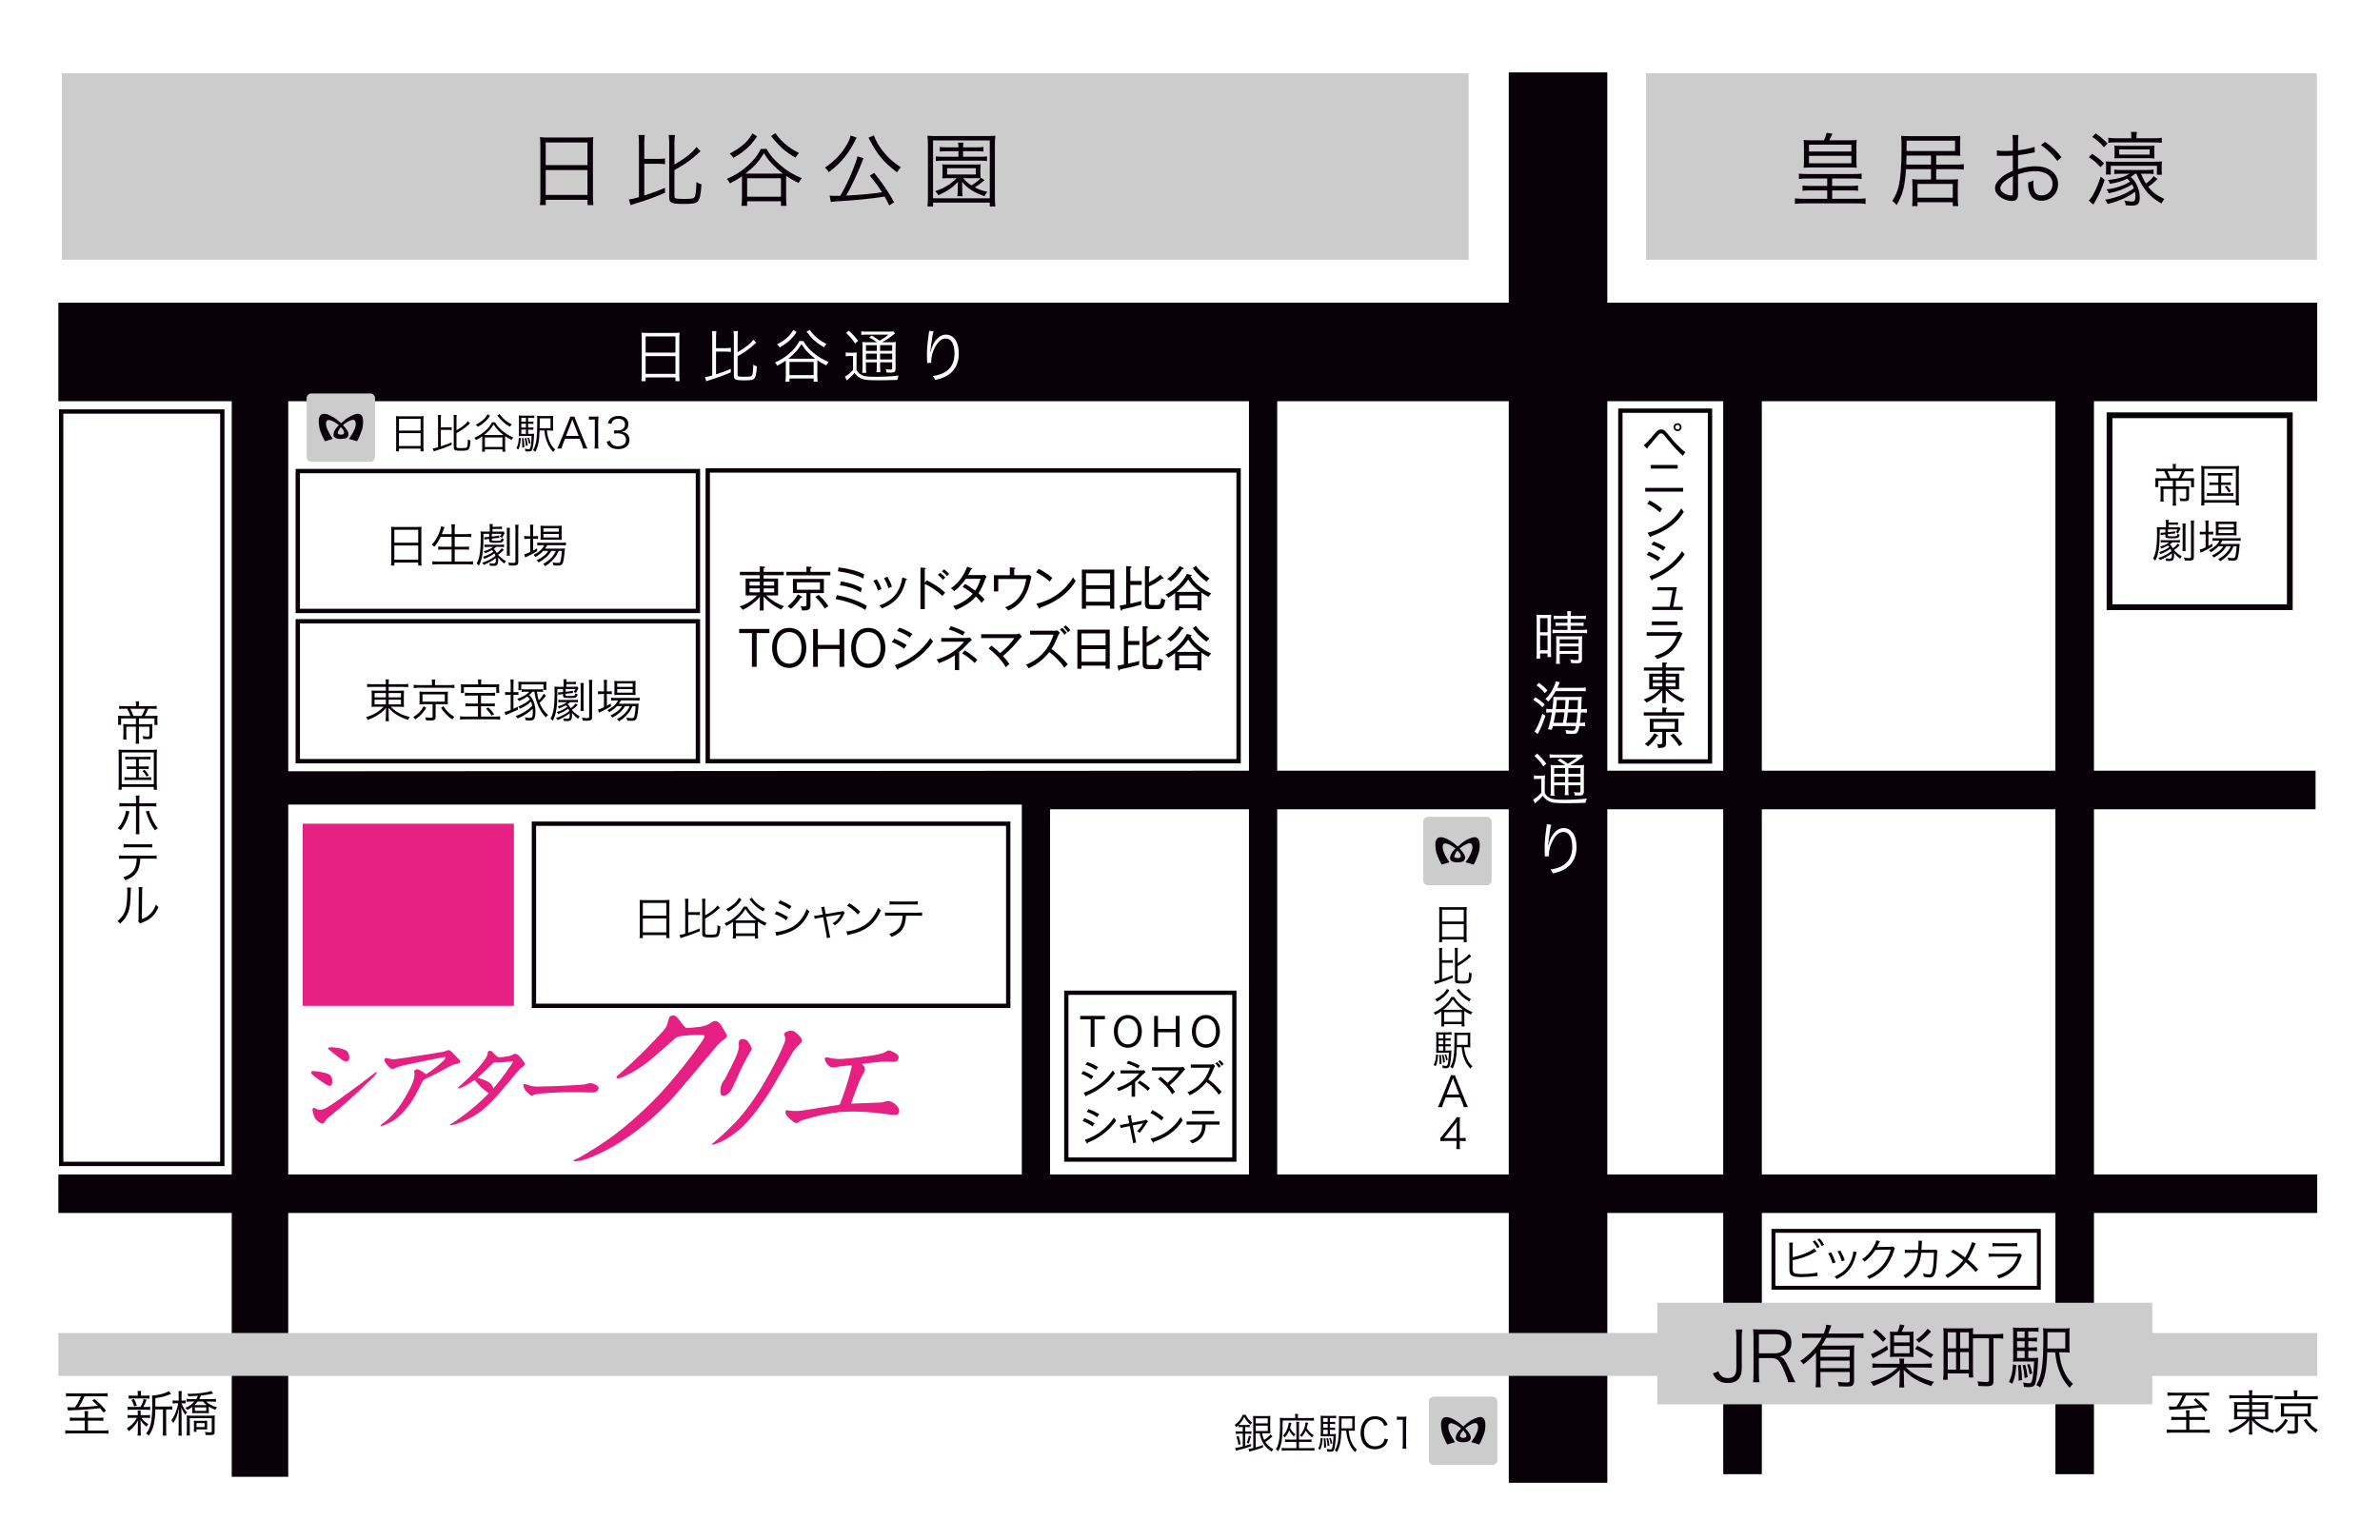 <?xml version="1.0" encoding="UTF-8"?><svg xmlns="http://www.w3.org/2000/svg" viewBox="0 0 1300 841.3"><defs><style>.cls-1{fill:#fff;}.cls-2{isolation:isolate;}.cls-3{stroke-width:2.37px;}.cls-3,.cls-4,.cls-5,.cls-6,.cls-7{fill:none;stroke:#080108;}.cls-4{stroke-width:2.13px;}.cls-5{stroke-width:2.37px;}.cls-6{stroke-width:2.32px;}.cls-8{fill:#ccc;}.cls-7{stroke-width:3.15px;}.cls-9{fill:#e62082;}.cls-10{fill:#080108;}.cls-11{mix-blend-mode:multiply;}</style></defs><g class="cls-2"><g id="_レイヤー_2"><g id="_レイヤー_1-2"><g><rect class="cls-1" width="1300" height="841.3"/><g class="cls-11"><rect class="cls-8" x="33.8" y="40.08" width="768.37" height="101.84"/><rect class="cls-8" x="899.06" y="40.08" width="366.48" height="101.84"/><rect class="cls-9" x="165.35" y="450.02" width="115.35" height="99.51"/><rect class="cls-3" x="291.64" y="450.02" width="259.07" height="99.51"/><rect class="cls-3" x="33.41" y="224.83" width="88.03" height="411.05"/><path class="cls-10" d="M1265.71,219.18v-53.82h-387.77V39.57h-53.83v125.79H31.88v53.82H126.58v422.47H31.88v21.05H126.58v144.13h30.85v-144.13H824.12v147.39h53.83v-147.39h63.31v142.72h21.09v-142.72h160.35v142.72h21.06v-142.72h121.95v-21.05h-121.95v-199.52h121.04v-21.08h-121.04V219.18h121.95Zm-707.58,422.47H157.44v-202.08h400.69v202.08Zm124.08,0h-108.65v-199.52h108.65v199.52Zm0-220.59l-524.77,.32V219.18H682.21v201.87Zm141.9,220.59h-126.48v-199.52h126.48v199.52Zm0-220.59h-126.48V219.18h126.48v201.87Zm117.14,220.59h-63.31v-199.52h63.31v199.52Zm0-220.59h-63.31V219.18h63.31v201.87Zm181.44,220.59h-160.35v-199.52h160.35v199.52Zm0-220.59h-160.35V219.18h160.35v201.87Z"/><polygon class="cls-8" points="1265.71 728.27 1175.61 728.27 1175.61 711.75 905.29 711.75 905.29 728.27 31.88 728.27 31.88 751.7 905.29 751.7 905.29 767.22 1175.61 767.22 1175.61 751.7 1265.71 751.7 1265.71 728.27"/><path class="cls-8" d="M170.12,214.95c-1.48,0-2.65,1.2-2.65,2.65v32.08c0,1.45,1.17,2.64,2.65,2.64h32.08c1.46,0,2.65-1.19,2.65-2.64v-32.08c0-1.45-1.19-2.65-2.65-2.65h-32.08Z"/><path class="cls-8" d="M168.76,249.68v-32.08c0-.78,.6-1.39,1.36-1.39h32.08c.76,0,1.38,.61,1.38,1.39v32.08c0,.77-.61,1.36-1.38,1.36h-32.08c-.77,0-1.36-.59-1.36-1.36"/><path class="cls-10" d="M177.48,241.07l4.25-1.27c-2.81-4.34-3.29-6.23-3.29-6.23-.76-2.64-.08-3.43-.08-3.43,.56-.84,1.2-.69,1.2-.69,1.04,0,3.37,1.26,3.37,1.26,1.96,1.13,3.77,3.2,3.77,3.2,1.19,1.33,1.12,1.92,1.12,1.92,.5,1.1-.48,1.46-.48,1.46-.97,.41-1.95,.07-1.95,.07-1.26-.22-.85-1.19-.85-1.19,.5-1.54,1.31-2.39,1.31-2.39,2.67-3.16,5.84-4.2,5.84-4.2,1.81-.56,2.17,.29,2.17,.29,.69,.89,.42,2.5,.42,2.5-.48,3.31-3.71,7.43-3.71,7.43l4.43,1.27c1.32-2.18,2.44-5.54,2.44-5.54,1.19-2.73,.84-6.09,.84-6.09-.13-2.31-1.2-2.81-1.2-2.81-.97-1.06-3.15-.3-3.15-.3-1.76,.59-3.84,1.86-3.84,1.86-2.55,1.59-5.75,4.9-5.75,4.9-1.83,1.88-2.04,3.34-2.04,3.34-.61,2.11,.64,2.6,.64,2.6,1.11,.97,3.28,.77,3.28,.77,2.24,.09,3.16-.63,3.16-.63,1.12-.77,.98-2.1,.98-2.1-.13-2.11-3.36-5.11-3.36-5.11-3.7-3.85-7.08-5.12-7.08-5.12-2.23-1.13-3.65-.63-3.65-.63-1.68,.12-2.09,2.66-2.09,2.66-.29,3.29,.63,6.18,.63,6.18,.7,2.3,2.67,6.01,2.67,6.01"/><path class="cls-8" d="M780.04,446.27c-1.45,0-2.64,1.19-2.64,2.64v32.1c0,1.43,1.19,2.64,2.64,2.64h32.09c1.44,0,2.63-1.2,2.63-2.64v-32.1c0-1.45-1.19-2.64-2.63-2.64h-32.09Z"/><path class="cls-8" d="M778.65,481v-32.1c0-.73,.6-1.36,1.38-1.36h32.09c.76,0,1.36,.63,1.36,1.36v32.1c0,.74-.61,1.37-1.36,1.37h-32.09c-.78,0-1.38-.63-1.38-1.37"/><path class="cls-10" d="M787.4,472.37l4.26-1.25c-2.79-4.34-3.29-6.23-3.29-6.23-.76-2.66-.06-3.45-.06-3.45,.56-.83,1.19-.68,1.19-.68,1.04,0,3.36,1.26,3.36,1.26,1.95,1.11,3.77,3.23,3.77,3.23,1.22,1.32,1.13,1.88,1.13,1.88,.48,1.13-.49,1.48-.49,1.48-.99,.42-1.96,.06-1.96,.06-1.26-.21-.83-1.17-.83-1.17,.49-1.54,1.33-2.4,1.33-2.4,2.66-3.16,5.83-4.18,5.83-4.18,1.82-.58,2.14,.24,2.14,.24,.7,.93,.45,2.54,.45,2.54-.51,3.28-3.73,7.42-3.73,7.42l4.42,1.25c1.35-2.15,2.45-5.52,2.45-5.52,1.18-2.74,.84-6.09,.84-6.09-.15-2.33-1.2-2.81-1.2-2.81-.99-1.05-3.13-.28-3.13-.28-1.77,.56-3.88,1.81-3.88,1.81-2.51,1.61-5.75,4.91-5.75,4.91-1.82,1.88-2.02,3.36-2.02,3.36-.63,2.11,.63,2.6,.63,2.6,1.12,.95,3.29,.76,3.29,.76,2.24,.08,3.14-.62,3.14-.62,1.13-.79,.98-2.12,.98-2.12-.13-2.1-3.36-5.11-3.36-5.11-3.71-3.87-7.07-5.13-7.07-5.13-2.24-1.11-3.64-.61-3.64-.61-1.67,.13-2.1,2.64-2.1,2.64-.28,3.29,.63,6.18,.63,6.18,.7,2.3,2.68,6.01,2.68,6.01"/><path class="cls-8" d="M783.13,763.06c-1.47,0-2.65,1.15-2.65,2.6v32.1c0,1.45,1.19,2.64,2.65,2.64h32.09c1.45,0,2.64-1.19,2.64-2.64v-32.1c0-1.45-1.19-2.6-2.64-2.6h-32.09Z"/><path class="cls-8" d="M781.75,797.77v-32.1c0-.74,.62-1.35,1.38-1.35h32.09c.75,0,1.36,.6,1.36,1.35v32.1c0,.77-.61,1.37-1.36,1.37h-32.09c-.76,0-1.38-.6-1.38-1.37"/><path class="cls-10" d="M790.47,789.17l4.28-1.28c-2.81-4.34-3.3-6.23-3.3-6.23-.77-2.65-.06-3.43-.06-3.43,.56-.81,1.18-.69,1.18-.69,1.08,0,3.38,1.27,3.38,1.27,1.94,1.1,3.76,3.2,3.76,3.2,1.2,1.35,1.15,1.9,1.15,1.9,.47,1.12-.49,1.48-.49,1.48-.99,.43-1.97,.06-1.97,.06-1.26-.21-.84-1.19-.84-1.19,.5-1.54,1.32-2.38,1.32-2.38,2.66-3.15,5.82-4.2,5.82-4.2,1.83-.56,2.18,.26,2.18,.26,.69,.92,.43,2.54,.43,2.54-.5,3.29-3.73,7.42-3.73,7.42l4.42,1.28c1.35-2.18,2.46-5.55,2.46-5.55,1.19-2.73,.83-6.09,.83-6.09-.13-2.33-1.19-2.81-1.19-2.81-.98-1.04-3.16-.29-3.16-.29-1.75,.58-3.84,1.82-3.84,1.82-2.53,1.62-5.74,4.93-5.74,4.93-1.84,1.9-2.03,3.37-2.03,3.37-.63,2.08,.63,2.59,.63,2.59,1.11,.98,3.29,.76,3.29,.76,2.23,.06,3.15-.63,3.15-.63,1.12-.77,.97-2.1,.97-2.1-.13-2.09-3.36-5.11-3.36-5.11-3.71-3.85-7.09-5.11-7.09-5.11-2.23-1.12-3.63-.63-3.63-.63-1.69,.12-2.1,2.64-2.1,2.64-.3,3.32,.62,6.17,.62,6.17,.69,2.31,2.66,6.05,2.66,6.05"/><g><path class="cls-10" d="M1186.84,262.66h-7.94v3.45h-1.66c.07-.53,.1-.97,.1-1.7v-1.44c0-.74-.03-1.24-.1-1.77,.56,.06,1.38,.09,2.68,.09h3.95c-.43-1.32-.88-2.35-1.68-3.84h-1.86c-.97,0-1.69,.03-2.47,.12v-1.66c.71,.09,1.5,.14,2.56,.14h6.46v-.88c0-.67-.05-1.15-.15-1.69h1.86c-.11,.56-.15,1.03-.15,1.67v.91h7.01c1.06,0,1.83-.05,2.54-.14v1.66c-.79-.09-1.48-.12-2.46-.12h-2.04c-.71,1.71-1.18,2.65-1.92,3.84h4.44c1.17,0,1.76-.03,2.47-.09-.08,.59-.1,1.01-.1,1.86v1.46c0,.69,.03,1.13,.1,1.65h-1.67v-3.5h-8.33v3.1h4.94c1.14,0,1.87-.03,2.35-.11-.06,.55-.08,1.27-.08,2.16v4.18c0,1.38-.53,1.79-2.38,1.79-.67,0-1.49-.04-2.45-.11-.06-.58-.15-.94-.37-1.52,1.01,.16,1.99,.26,2.66,.26,.79,0,.99-.12,.99-.63v-4.66h-5.66v6.57c0,.98,.05,1.66,.18,2.56h-1.95c.12-.97,.16-1.69,.16-2.56v-6.57h-5.14v4.39c0,1.18,.03,1.79,.14,2.5h-1.82c.08-.85,.13-1.59,.13-2.47v-3.66c0-.85-.03-1.29-.1-2.22,.69,.08,1.41,.11,2.42,.11h4.38v-3.1Zm3.11-1.37c.79-1.28,1.33-2.4,1.84-3.84h-7.94c.9,1.77,1.22,2.53,1.64,3.84h4.47Z"/><path class="cls-10" d="M1202.45,257.62c0-1.19-.04-2.06-.14-3.06,.81,.1,1.56,.13,2.9,.13h14.84c1.33,0,2.04-.03,2.97-.13-.1,.93-.15,1.76-.15,3.06v15.11c0,1.83,.05,2.74,.15,3.41h-1.74v-1.51h-17.23v1.51h-1.74c.1-.67,.14-1.57,.14-3.41v-15.11Zm1.6,15.59h17.23v-17.11h-17.23v17.11Zm4.25-13.43c-1.07,0-1.67,.03-2.34,.13v-1.58c.69,.12,1.26,.15,2.34,.15h8.76c1.11,0,1.79-.06,2.43-.15v1.58c-.7-.1-1.29-.13-2.42-.13h-3.82v3.85h3.05c1.12,0,1.61-.03,2.24-.12v1.56c-.62-.12-1.19-.13-2.24-.13h-3.05v4.55h4.17c1.02,0,1.72-.06,2.43-.14v1.63c-.72-.11-1.46-.16-2.43-.16h-9.46c-1.02,0-1.72,.05-2.46,.16v-1.63c.7,.08,1.41,.14,2.46,.14h3.74v-4.55h-2.65c-1.04,0-1.65,.01-2.25,.13v-1.56c.61,.09,1.11,.12,2.25,.12h2.65v-3.85h-3.42Zm7.97,5.61c1.01,1.03,1.42,1.56,2.33,2.97l-1.16,.74c-.87-1.52-1.27-2.06-2.21-3.09l1.04-.62Z"/><path class="cls-10" d="M1184.53,288.09h3.25c.99-.03,1.5-.03,1.6-.03,.46,0,.52-.01,.93-.09l.76,.83q-.33,.64-.86,1.63c-.1,.17-.24,.44-.56,.99-.49-.33-.69-.42-1.23-.63,.43-.53,.65-.88,.97-1.52h-5.23v1.48l2.14-.25c.79-.08,1.25-.19,1.75-.34l.11,1.31h-.23c-.4,0-.65,.03-1.63,.12l-2.14,.24v.62c0,.53,.2,.57,2.09,.57,2.78,0,2.88-.04,3.17-1.45,.48,.31,.73,.44,1.18,.6-.49,1.77-.81,1.93-4.29,1.93-3.21,0-3.55-.16-3.55-1.57v-.54l-.75,.06c-.77,.11-1.38,.24-1.8,.36l-.12-1.35c.16,.03,.25,.03,.36,.03,.29,0,.78-.03,1.56-.12l.75-.08v-1.62h-3.08v1.72c0,7.99-.62,11.8-2.45,15.41-.33-.47-.67-.82-1.22-1.27,.74-1.23,1.11-2.3,1.49-4.05,.49-2.3,.72-5.43,.72-9.67,0-1.77-.03-2.54-.14-3.45,.7,.09,1.42,.12,2.54,.12h2.44v-2.1c0-.79-.06-1.4-.15-1.93h1.77c-.09,.45-.13,.69-.15,1.44h3c1.08,0,1.6-.03,2.11-.16v1.45c-.65-.1-1.05-.13-2.13-.13h-2.98v1.43Zm6.09,9.78c-1.25,1.24-1.95,1.85-3.16,2.67,1.01,1.17,2.53,2.4,4.25,3.4-.37,.45-.63,.83-.85,1.35-1.49-1.13-2.46-2.08-3.36-3.31,.04,.47,.07,.76,.07,1.16,0,1.31-.25,2.36-.61,2.79-.4,.4-.95,.57-1.95,.57-.53,0-1.14-.04-1.83-.08-.09-.51-.15-.79-.35-1.37,.86,.12,1.53,.2,2.04,.2,1.11,0,1.45-.43,1.45-1.83,0-.35-.01-.63-.06-1.07-1.83,1.38-3.59,2.4-6.4,3.67-.27-.49-.31-.51-.9-1.15,3.13-1.12,5.1-2.17,7.1-3.75-.17-.61-.25-.86-.47-1.33-1.9,1.33-2.99,1.93-5.48,2.91-.17-.39-.42-.73-.72-1.09,2.59-.83,3.78-1.42,5.61-2.78-.35-.4-.47-.51-.84-.78-1.08,.64-1.84,.99-3.59,1.67-.16-.41-.32-.65-.7-1.11,2.22-.58,3.5-1.17,4.92-2.3h-2.52c-.96,0-1.48,.03-2.02,.13v-1.44c.48,.11,1.01,.15,2.1,.15h6.23c1.14,0,1.67-.04,2.14-.15v1.44c-.45-.11-1-.13-2.09-.13h-2.07c-.7,.62-.94,.8-1.4,1.13,.67,.47,1.14,1.08,1.66,2.13,1.13-.74,1.92-1.49,2.63-2.56l1.2,.86Zm3.24-11.83c-.09,.67-.11,1.31-.11,2.7v9.5c0,1.63,.03,2.15,.11,2.79h-1.75c.08-.67,.11-1.28,.11-2.79v-9.5c0-1.49-.03-2.09-.11-2.7h1.75Zm4.64-1.65c-.12,.69-.17,1.6-.17,3v16.74c0,1.28-.18,1.67-.9,1.92-.45,.17-1.09,.26-1.87,.26-.65,0-1.59-.04-2.2-.1-.12-.77-.2-.98-.44-1.56,.82,.15,1.8,.24,2.73,.24s1.13-.14,1.13-.76v-16.78c0-1.51-.05-2.29-.17-2.98h1.88Z"/><path class="cls-10" d="M1204.74,290.55h-1.01c-.9,0-1.48-.03-2.15-.12v1.63c.64-.06,1.3-.12,2.09-.12h1.07v7.1c-2,.91-2.26,1.02-3.18,1.21l.45,1.74c.24-.12,.93-.49,1.33-.64,1.45-.65,3.71-1.91,5.15-2.83l-.11-1.47c-.94,.61-1.31,.85-2.09,1.26v-6.37h.58c.7,0,1.35,.03,2.06,.09v-1.58c-.55,.06-1.1,.09-2.06,.09h-.58v-3.44c0-1.2,.01-1.97,.13-2.74h-1.83c.09,.69,.14,1.57,.14,2.73v3.45Zm9.71,7.89c-1.16,1.95-3.4,3.72-6.27,5.03,.51,.42,.77,.69,1.06,1.18,3.17-1.77,5.4-3.78,6.82-6.21h2.45c-.49,1.19-1.17,2.25-2.04,3.25-1.33,1.54-2.65,2.59-4.86,3.76,.58,.46,.77,.64,1.15,1.18,.98-.62,1.43-.94,2.01-1.39,.91-.74,2.3-2.13,3.06-3.06,.92-1.11,1.53-2.18,2.2-3.75h1.67c-.11,1.95-.29,3.53-.55,4.75-.33,1.51-.49,1.71-1.49,1.71-.87,0-1.79-.09-2.96-.28,.31,.57,.43,.99,.49,1.6,.78,.06,1.6,.11,2.17,.11,1.68,0,2.31-.24,2.75-1.14,.45-.87,.9-3.7,1.1-6.62,.04-1.01,.07-1.13,.12-1.46-.63,.08-1.22,.09-2.43,.09h-8.21c.54-.73,.74-1.06,1.14-1.8h7.59c1.09,0,1.84,.01,2.47,.09v-1.57c-.54,.1-1.27,.16-2.47,.16h-10.59c-1.15,0-1.74-.06-2.28-.16v1.62c.49-.09,1.21-.14,2.24-.14h1.51c-1.02,2.08-2.83,3.73-5.76,5.22,.39,.31,.72,.67,1.02,1.11,1.79-1.03,3.02-2.01,4.16-3.29h2.73Zm4.97-6c.97,0,1.74,.03,2.29,.06-.08-.45-.11-1.06-.11-2.21v-3.11c0-1.15,.03-1.65,.11-2.3-.7,.1-1.45,.13-2.59,.13h-6.48c-1.08,0-1.63-.03-2.38-.13,.08,.72,.1,1.04,.1,2.18v3.23c0,.95-.03,1.56-.1,2.24,.54-.06,1.24-.09,2.26-.09h6.9Zm-7.6-6.14h8.32v1.82h-8.32v-1.82Zm0,3.04h8.32v1.88h-8.32v-1.88Z"/></g><g><path class="cls-10" d="M979.22,686.84c4.17-.74,9.88-3.07,11.77-4.82l1.26,1.69c-.39,.18-.45,.19-1.06,.52-4,2.17-7.39,3.37-11.97,4.25v3.62s0,.09-.03,.15v.28c0,1.73,.09,2.3,.53,2.73,.32,.35,.87,.52,1.89,.64,.75,.1,1.92,.15,2.92,.15,1.53,0,3.75-.15,5.68-.39,1.06-.13,1.54-.24,2.46-.51l.15,1.99q-.47,.03-2.33,.22c-1.59,.19-4.87,.35-6.59,.35-2.93,0-4.56-.3-5.44-1.02-.6-.51-.9-1.22-1.02-2.38-.03-.4-.04-.9-.04-1.95v-11.45c0-1.01-.03-1.44-.1-2.05h2.04c-.12,.64-.13,1.02-.13,2.09v5.88Zm12.19-9.15c1.15,1.35,1.72,2.13,2.49,3.52l-1.29,.69c-.77-1.45-1.36-2.31-2.47-3.61l1.27-.6Zm2.51-1.11c1.15,1.31,1.71,2.14,2.47,3.5l-1.28,.69c-.76-1.44-1.36-2.33-2.47-3.59l1.28-.6Z"/><path class="cls-10" d="M998.59,684.74c1.03,1.7,1.72,3.36,2.33,5.54l1.69-.56c-.92-2.63-1.46-3.79-2.44-5.52l-1.57,.54Zm13.72-1.08v.24c0,.3-.1,.88-.26,1.7-.45,1.91-1.17,3.78-2.11,5.34-1.71,2.85-4.05,4.75-7.87,6.47,.57,.51,.77,.76,1.15,1.4,3.85-1.86,6.45-4.14,8.21-7.18,.89-1.54,1.78-3.82,2.19-5.55q.39-1.62,.54-2.01l-1.84-.4Zm-8.61,.01c1.06,1.87,1.84,3.68,2.29,5.45l1.63-.59c-.64-1.97-1.1-2.97-2.4-5.32l-1.52,.45Z"/><path class="cls-10" d="M1026.88,678.13q-.23,.33-.54,1.02c-.65,1.33-.86,1.76-1.14,2.2q.31-.08,7.5-.2c.86,0,.94-.01,1.28-.16l1.08,1.03c-.22,.3-.22,.33-.5,1.23-1.03,3.49-2.86,6.86-4.96,9.31-2.27,2.61-5.01,4.57-8.64,6.21-.39-.72-.6-.97-1.24-1.46,3.76-1.53,6.38-3.43,8.77-6.27,1.91-2.31,3.4-5.21,4.27-8.32l-8.37,.15c-1.51,2.43-3.5,4.61-5.93,6.44-.42-.62-.67-.84-1.38-1.29,2.63-1.7,4.52-3.77,6.23-6.78,.93-1.65,1.43-2.76,1.56-3.63l2.03,.53Z"/><path class="cls-10" d="M1047.78,682.85c.1-1.27,.15-2.63,.15-3.72,0-.58-.01-.84-.09-1.29l2,.05q-.09,.58-.2,3.2c-.04,.78-.04,1.07-.12,1.76l6.2-.03c1.12,0,1.15-.03,1.64-.17l.92,.8c-.15,.36-.17,.59-.21,1.49-.07,3.23-.37,6.98-.7,8.69-.6,3.38-1.36,4.29-3.59,4.29-.79,0-1.76-.13-3.07-.44v-.29c0-.57-.05-.91-.29-1.56,1.35,.44,2.4,.65,3.21,.65,1.22,0,1.61-.6,2.08-3.07,.37-1.95,.6-5.12,.62-8.79h-6.95c-.32,3.18-.88,5.25-1.98,7.34-1.39,2.56-3.7,4.9-6.5,6.59-.45-.72-.67-.93-1.27-1.47,2.96-1.58,5.09-3.76,6.45-6.54,.85-1.73,1.22-3.11,1.54-5.91l-4.51,.03c-1.47,0-1.75,0-2.64,.13l-.02-1.9c.84,.16,1.44,.19,2.68,.19l4.63-.03Z"/><path class="cls-10" d="M1077.13,678.55c-.12,.72-.23,1.11-.86,2.64-.86,2.15-1.75,3.95-2.93,5.77-2.78-2.02-4.02-2.84-6.45-4.31l-1.24,1.31c2.1,1.15,4.43,2.68,6.68,4.5-2.74,3.67-5.89,6.35-9.88,8.3,.64,.51,.84,.73,1.29,1.48,4.34-2.45,7.37-5.06,9.97-8.63,2.51,2.11,4.09,3.69,5.41,5.39l1.38-1.54c-1.97-2.06-3.56-3.58-5.7-5.34,1.27-1.93,2.04-3.44,3.65-7.23,.35-.84,.46-1.07,.77-1.53l-2.09-.79Z"/><path class="cls-10" d="M1086.23,686.68c.83-.11,1.57-.14,2.87-.14h12.96c-1.13,3.06-2.25,4.89-4.02,6.5-1.85,1.72-4.05,2.83-7.37,3.77,.59,.74,.76,.99,1.07,1.73,6.42-2.17,9.84-5.35,11.96-11.13,.42-1.09,.48-1.2,.69-1.56l-.92-1.07c-.42,.15-.7,.18-1.62,.18h-12.73c-1.49,0-2-.03-2.9-.15v1.87Zm2.12-5.71c.67-.09,1.27-.13,2.58-.13h8.34c1.31,0,1.92,.04,2.58,.13v-1.92c-.71,.16-1.21,.19-2.59,.19h-8.3c-1.4,0-1.89-.03-2.62-.19v1.92Z"/></g><g><path class="cls-10" d="M213.72,306.31c0,1.12-.05,1.9-.16,2.68h1.84v-1.65h13.04v1.65h1.85c-.11-.8-.15-1.49-.15-2.7v-16.21c0-.95,.02-1.58,.13-2.31-.73,.11-1.44,.13-2.59,.13h-11.37c-1.17,0-1.9-.03-2.7-.13,.1,.74,.12,1.48,.12,2.49v16.06Zm1.68-16.87h13.04v7.05h-13.04v-7.05Zm0,8.6h13.04v7.76h-13.04v-7.76Z"/><path class="cls-10" d="M240.72,293.29c-1.09,2.22-2.06,3.74-3.47,5.41-.51-.5-.79-.75-1.44-1.06,2.02-2.17,3.46-4.64,4.52-7.76,.38-1.09,.54-1.66,.56-2.36l1.9,.49c-.19,.37-.3,.74-.51,1.35-.08,.22-.38,1.06-.91,2.46h5.32v-2.69c0-1.01-.05-1.74-.19-2.68h2.04c-.12,.84-.17,1.62-.17,2.68v2.69h6.21c1.14,0,2.02-.06,2.88-.17v1.81c-.93-.11-1.74-.16-2.85-.16h-6.23v5.44h5.11c1.25,0,2.04-.05,2.7-.16v1.77c-.75-.1-1.53-.15-2.7-.15h-5.11v6.62h7.04c1.29,0,2.12-.06,2.98-.18v1.84c-.96-.13-1.71-.18-2.97-.18h-16.23c-1.22,0-2.07,.05-2.99,.18v-1.84c.89,.11,1.7,.18,2.96,.18h7.51v-6.62h-4.63c-1.16,0-1.96,.05-2.68,.15v-1.77c.69,.11,1.42,.16,2.68,.16h4.63v-5.44h-5.97Z"/><path class="cls-10" d="M269.06,290.45h3.3c.99-.03,1.51-.03,1.62-.03,.46,0,.53-.05,.93-.11l.79,.86q-.36,.64-.89,1.63c-.09,.18-.25,.46-.58,1.02-.47-.34-.68-.42-1.24-.64,.43-.52,.65-.88,.99-1.54h-5.32v1.51l2.17-.25c.81-.09,1.29-.19,1.79-.35l.1,1.33h-.24c-.39,0-.65,.03-1.66,.12l-2.17,.26v.6c0,.55,.19,.62,2.11,.62,2.82,0,2.94-.06,3.23-1.49,.49,.31,.72,.45,1.2,.6-.49,1.82-.83,1.96-4.36,1.96-3.27,0-3.63-.14-3.63-1.58v-.56l-.76,.08c-.78,.1-1.41,.24-1.84,.37l-.12-1.37c.17,.01,.27,.01,.38,.01,.29,0,.78-.01,1.58-.1l.76-.1v-1.65h-3.13v1.77c0,8.11-.63,12.01-2.5,15.66-.33-.47-.67-.83-1.23-1.28,.76-1.27,1.14-2.36,1.53-4.13,.49-2.34,.72-5.53,.72-9.84,0-1.81-.03-2.58-.13-3.52,.7,.11,1.44,.13,2.58,.13h2.48v-2.16c0-.79-.05-1.41-.15-1.96h1.81c-.09,.45-.12,.7-.14,1.47h3.06c1.08,0,1.61-.03,2.11-.15v1.45c-.65-.1-1.07-.12-2.14-.12h-3.03v1.47Zm6.18,9.94c-1.26,1.28-2,1.86-3.2,2.7,1.02,1.19,2.56,2.45,4.32,3.46-.38,.46-.64,.84-.86,1.36-1.52-1.14-2.51-2.1-3.41-3.36,.05,.49,.06,.79,.06,1.19,0,1.35-.25,2.4-.63,2.84-.4,.4-.98,.57-1.99,.57-.54,0-1.17-.03-1.88-.08-.08-.54-.15-.79-.36-1.38,.89,.12,1.56,.19,2.08,.19,1.14,0,1.49-.42,1.49-1.85,0-.37-.01-.63-.07-1.1-1.87,1.42-3.66,2.45-6.52,3.73-.28-.49-.3-.51-.9-1.17,3.18-1.12,5.18-2.19,7.23-3.81-.19-.63-.24-.88-.49-1.35-1.92,1.35-3.01,1.96-5.58,2.97-.18-.41-.44-.76-.74-1.11,2.63-.86,3.84-1.46,5.71-2.82-.35-.45-.48-.54-.85-.81-1.11,.65-1.87,1.01-3.68,1.72-.14-.42-.33-.69-.71-1.13,2.26-.62,3.56-1.22,5.01-2.35h-2.55c-.98,0-1.52,.01-2.09,.13v-1.45c.51,.1,1.05,.13,2.17,.13h6.34c1.17,0,1.68-.03,2.18-.13v1.45c-.46-.12-1.01-.13-2.13-.13h-2.09c-.73,.63-.96,.79-1.45,1.13,.7,.47,1.17,1.12,1.7,2.17,1.17-.76,1.94-1.52,2.67-2.61l1.21,.89Zm3.31-12.05c-.1,.68-.12,1.35-.12,2.76v9.68c0,1.66,.02,2.15,.12,2.81h-1.78c.08-.67,.1-1.27,.1-2.81v-9.68c0-1.52-.02-2.12-.1-2.76h1.78Zm4.72-1.66c-.12,.7-.19,1.61-.19,3.06v17.02c0,1.31-.16,1.72-.89,1.97-.45,.19-1.11,.26-1.92,.26-.67,0-1.62-.03-2.22-.08-.13-.79-.21-1.02-.47-1.58,.85,.14,1.85,.21,2.79,.21s1.15-.13,1.15-.76v-17.07c0-1.54-.04-2.33-.17-3.03h1.92Z"/><path class="cls-10" d="M289.62,292.95h-1.03c-.92,0-1.53-.03-2.21-.14v1.67c.66-.08,1.35-.12,2.15-.12h1.09v7.21c-2.05,.93-2.3,1.05-3.25,1.24l.47,1.76c.22-.13,.94-.47,1.35-.65,1.49-.65,3.78-1.92,5.25-2.84l-.12-1.52c-.95,.63-1.33,.85-2.13,1.28v-6.48h.6c.7,0,1.37,.02,2.09,.11v-1.63c-.56,.09-1.11,.12-2.09,.12h-.6v-3.48c0-1.24,.01-2.03,.15-2.81h-1.86c.09,.7,.14,1.59,.14,2.79v3.51Zm9.87,8.03c-1.19,1.95-3.47,3.79-6.38,5.12,.54,.4,.81,.72,1.09,1.19,3.23-1.79,5.51-3.84,6.94-6.31h2.5c-.5,1.2-1.19,2.27-2.06,3.31-1.37,1.56-2.71,2.63-4.96,3.84,.58,.46,.79,.63,1.17,1.18,1.01-.63,1.46-.95,2.05-1.42,.93-.74,2.34-2.17,3.1-3.11,.93-1.12,1.56-2.22,2.25-3.8h1.69c-.1,1.95-.27,3.58-.54,4.84-.34,1.52-.51,1.71-1.52,1.71-.89,0-1.81-.06-3.01-.27,.31,.58,.42,1.02,.49,1.65,.79,.05,1.63,.09,2.2,.09,1.72,0,2.35-.25,2.81-1.15,.44-.88,.91-3.77,1.11-6.75,.04-1.01,.06-1.15,.12-1.49-.62,.1-1.22,.11-2.47,.11h-8.35c.55-.76,.76-1.09,1.15-1.85h7.73c1.11,0,1.86,.04,2.5,.09v-1.58c-.56,.09-1.28,.15-2.5,.15h-10.79c-1.17,0-1.77-.06-2.31-.15v1.63c.49-.1,1.22-.15,2.27-.15h1.52c-1.03,2.12-2.87,3.82-5.85,5.32,.4,.31,.73,.69,1.02,1.15,1.83-1.06,3.09-2.05,4.24-3.36h2.78Zm5.05-6.12c.99,0,1.78,.03,2.32,.09-.08-.47-.1-1.11-.1-2.26v-3.16c0-1.15,.02-1.68,.1-2.35-.7,.1-1.46,.13-2.62,.13h-6.59c-1.11,0-1.68-.03-2.43-.13,.08,.74,.1,1.07,.1,2.23v3.28c0,.97-.02,1.58-.1,2.27,.56-.08,1.26-.1,2.3-.1h7.02Zm-7.72-6.23h8.45v1.85h-8.45v-1.85Zm0,3.08h8.45v1.92h-8.45v-1.92Z"/></g><g><path class="cls-10" d="M74.24,392.51h-8.09v3.52h-1.68c.06-.54,.09-.99,.09-1.72v-1.47c0-.77-.03-1.27-.09-1.81,.57,.06,1.4,.1,2.72,.1h4.03c-.44-1.35-.89-2.42-1.73-3.92h-1.89c-.99,0-1.73,.03-2.5,.13v-1.7c.7,.11,1.51,.15,2.6,.15h6.57v-.92c0-.68-.06-1.15-.15-1.71h1.9c-.11,.59-.16,1.03-.16,1.7v.93h7.11c1.1,0,1.86-.04,2.61-.15v1.7c-.81-.1-1.51-.13-2.49-.13h-2.1c-.71,1.74-1.19,2.7-1.95,3.92h4.52c1.19,0,1.8-.04,2.51-.1-.08,.6-.11,1.03-.11,1.89v1.49c0,.7,.03,1.15,.11,1.66h-1.7v-3.56h-8.49v3.15h5.02c1.18,0,1.91-.03,2.4-.11-.08,.56-.1,1.29-.1,2.21v4.23c0,1.41-.54,1.83-2.42,1.83-.69,0-1.52-.04-2.49-.1-.08-.62-.17-.97-.36-1.56,1.02,.16,2.02,.26,2.69,.26,.81,0,1.01-.13,1.01-.63v-4.75h-5.75v6.69c0,.99,.06,1.69,.17,2.61h-1.99c.12-.99,.18-1.71,.18-2.61v-6.69h-5.23v4.47c0,1.2,.03,1.83,.13,2.54h-1.84c.08-.86,.12-1.62,.12-2.5v-3.74c0-.83-.02-1.31-.1-2.25,.7,.08,1.44,.11,2.44,.11h4.48v-3.15Zm3.15-1.38c.81-1.31,1.36-2.46,1.87-3.92h-8.08c.92,1.82,1.24,2.6,1.67,3.92h4.54Z"/><path class="cls-10" d="M64.86,412.63c0-1.22-.06-2.09-.14-3.11,.83,.1,1.59,.14,2.95,.14h15.09c1.34,0,2.06-.04,3.01-.14-.09,.94-.15,1.8-.15,3.11v15.38c0,1.84,.06,2.77,.15,3.46h-1.78v-1.54h-17.52v1.54h-1.76c.08-.69,.14-1.6,.14-3.46v-15.38Zm1.62,15.86h17.52v-17.41h-17.52v17.41Zm4.32-13.66c-1.09,0-1.69,.04-2.37,.12v-1.61c.7,.12,1.27,.16,2.37,.16h8.91c1.15,0,1.83-.06,2.49-.16v1.61c-.71-.08-1.31-.12-2.45-.12h-3.89v3.92h3.1c1.14,0,1.65-.03,2.28-.13v1.6c-.63-.1-1.23-.13-2.28-.13h-3.1v4.63h4.24c1.04,0,1.77-.05,2.47-.15v1.66c-.73-.1-1.49-.15-2.47-.15h-9.62c-1.04,0-1.74,.05-2.5,.15v-1.66c.71,.1,1.45,.15,2.5,.15h3.81v-4.63h-2.7c-1.05,0-1.66,.03-2.29,.13v-1.6c.63,.11,1.14,.13,2.29,.13h2.7v-3.92h-3.48Zm8.11,5.71c1.04,1.03,1.44,1.58,2.38,3.02l-1.19,.75c-.89-1.53-1.29-2.1-2.25-3.13l1.06-.64Z"/><path class="cls-10" d="M70.75,443.37c-.1,.29-.1,.3-.42,1.49-.93,3.43-2.33,6.16-4.41,8.74-.61-.54-.87-.72-1.68-1.08,1.11-1.13,1.68-1.9,2.41-3.29,1.18-2.21,2.04-4.66,2.19-6.35l1.92,.49Zm3.54-6.19c0-1.31-.02-1.92-.15-2.56h2.08c-.11,.67-.13,1.13-.13,2.63v1.63h6.36c1.47,0,2.08-.03,2.96-.16v1.92c-.86-.1-1.56-.13-2.91-.13h-6.41v12.58c0,1.4,.03,2.02,.13,2.68h-2.08c.13-.65,.15-1.33,.15-2.65v-12.61h-6.18c-1.35,0-2.04,.03-2.9,.13v-1.92c.88,.13,1.49,.16,2.93,.16h6.16v-1.7Zm7.09,5.72c.16,.76,.41,1.46,.94,2.82,1.15,2.95,2.22,4.8,3.91,6.77-.72,.39-.96,.59-1.58,1.18-1.19-1.61-1.81-2.65-2.63-4.31-.61-1.26-1.37-3.1-1.77-4.36-.28-.81-.43-1.2-.63-1.63l1.77-.47Z"/><path class="cls-10" d="M76.61,469.11c-.03,.76-.12,1.69-.28,2.68-.42,2.97-1.49,5.04-3.4,6.66-1.12,.97-2.38,1.66-4.45,2.49-.35-.76-.56-1.03-1.19-1.63,3.31-1.07,5.35-2.69,6.39-4.98,.58-1.27,.97-3.27,1.01-5.23h-6.84c-1.32,0-2.06,.01-2.91,.12v-1.87c.88,.13,1.48,.16,2.93,.16h14.77c1.44,0,2.06-.03,2.93-.16v1.87c-.86-.11-1.6-.12-2.91-.12h-6.05Zm-9.12-8.01c.84,.16,1.34,.19,2.91,.19h9.82c1.56,0,2.07-.03,2.91-.19v1.92c-.76-.1-1.42-.13-2.89-.13h-9.88c-1.45,0-2.1,.03-2.88,.13v-1.92Z"/><path class="cls-10" d="M69.44,484.82c.08,.59,.1,.88,.1,1.79,0,5.34-.35,8.64-1.13,10.83-.83,2.35-2.2,4.17-4.27,5.83,.76,.45,1.01,.69,1.52,1.35,2.3-2.21,3.51-3.88,4.37-6.25,.97-2.54,1.16-4.4,1.36-11.25q.05-1.54,.16-2.18l-2.1-.12Zm6.29-.17q.1,.58,.1,2.23l-.15,14.78c0,1.08-.04,1.28-.18,1.72l1.01,1.15c.22-.13,.28-.16,.58-.26q.36-.14,.81-.31c1.49-.58,2.5-1.08,3.62-1.86,2.16-1.47,3.82-3.56,5.05-6.49-.68-.54-.87-.77-1.4-1.45-.62,1.94-1.6,3.62-2.98,5.05-1.31,1.34-2.61,2.14-4.7,2.94l.15-15.27c0-1.16,.04-1.62,.16-2.22h-2.08Z"/></g><g><path class="cls-10" d="M349.48,494.09c0-.99-.03-1.72-.12-2.43,.81,.09,1.51,.11,2.66,.11h11.17c1.13,0,1.82-.03,2.55-.11-.1,.7-.12,1.33-.12,2.29v15.9c0,1.2,.04,1.88,.13,2.65h-1.81v-1.61h-12.81v1.61h-1.81c.1-.74,.15-1.52,.15-2.63v-15.79Zm1.65,6.17h12.81v-6.95h-12.81v6.95Zm0,9.12h12.81v-7.62h-12.81v7.62Z"/><path class="cls-10" d="M375.92,509.56c3.52-1.15,3.54-1.17,6.33-2.34l.03,1.52c-3.03,1.31-5.71,2.27-9.26,3.36-.58,.15-.9,.29-1.3,.44l-.54-1.77c.97-.1,1.56-.26,3.1-.69v-16.59c0-1.06-.04-1.71-.15-2.48h1.93c-.09,.67-.15,1.38-.15,2.48v4.85h4.16c1.08,0,1.63-.03,2.22-.15v1.79c-.56-.1-1.23-.14-2.22-.14h-4.16v9.73Zm9.26,.29c0,.65,.4,.77,2.81,.77s3-.12,3.3-.49c.4-.5,.57-1.88,.62-4.69,.58,.36,.96,.54,1.58,.72-.22,3.09-.49,4.4-1.08,5.13-.52,.68-1.54,.88-4.44,.88-3.67,0-4.39-.33-4.39-1.97v-16.7c0-1.21-.05-1.85-.16-2.48h1.92c-.1,.73-.15,1.45-.15,2.48v6.59c3.36-1.93,5.59-3.7,6.75-5.42l1.27,1.36c-.4,.33-.6,.51-.92,.78-1.86,1.77-4.19,3.38-7.1,5v8.06Z"/><path class="cls-10" d="M407.96,495.3c1.22,2.05,2.33,3.34,4.32,5.03,2.03,1.72,3.72,2.74,6.5,3.95-.34,.39-.74,.99-.98,1.47-1.81-.9-2.57-1.35-3.82-2.2-.01,.29-.01,.56-.01,1.32v5.33c0,1.1,.05,1.82,.14,2.54h-1.74v-1.38h-10.37v1.38h-1.74c.1-.69,.15-1.49,.15-2.54v-6.52c-1.06,.74-1.74,1.17-3.68,2.2-.32-.6-.52-.9-.97-1.37,2.64-1.2,4.22-2.18,6.1-3.83,2.02-1.72,3.11-3.08,4.36-5.37h1.74Zm-2.9-3.86c-1.37,2.01-2.38,3.13-4.02,4.41-1.05,.85-1.22,.95-3.23,2.16-.49-.69-.67-.89-1.17-1.32,1.84-.97,2.93-1.67,4-2.58,1.34-1.12,2.06-1.99,2.99-3.62l1.42,.94Zm6.99,11.41h.94c-1.19-.89-2.14-1.77-3.15-2.77-1.07-1.1-1.62-1.79-2.67-3.49-1.7,2.72-2.88,4.02-5.67,6.26h10.54Zm-10.05,7.08h10.37v-5.66h-10.37v5.66Zm8.63-19.48c1.42,1.91,2.42,2.91,4.13,4.2,.88,.65,1.61,1.08,3.12,1.88-.31,.31-.71,.88-1.04,1.43-3.2-1.87-4.95-3.45-7.5-6.61l1.29-.9Z"/><path class="cls-10" d="M424.16,497.85c2.36,.97,4.15,1.88,6.31,3.24l-.97,1.67c-1.79-1.32-4.07-2.54-6.33-3.4l.99-1.51Zm-.64,11.34c1.61,0,4.2-.6,6.67-1.54,3.08-1.17,5.44-2.91,7.44-5.54,1.4-1.8,2.22-3.37,2.99-5.55,.6,.65,.85,.86,1.54,1.32-2.17,5.16-5.2,8.53-9.56,10.69-1.74,.88-4.25,1.71-6.27,2.15-.41,.06-.85,.18-1.35,.27-.5,.1-.59,.15-.97,.26l-.5-2.05Zm2.57-17.28c2.43,.99,4.04,1.81,6.17,3.15l-1.01,1.65c-1.73-1.27-4.31-2.64-6.12-3.27l.97-1.52Z"/><path class="cls-10" d="M448.98,497.46c-.24-1.24-.24-1.27-.47-1.81l1.82-.28c0,.5,.01,.58,.27,1.87l.4,2.14,8.33-1.37c.54-.09,.76-.14,1.06-.3l1.04,.93c-.22,.33-.31,.49-.58,1.08-1.06,2.51-2.55,4.3-4.8,5.83-.47-.51-.69-.69-1.33-1.06,2.18-1.27,3.42-2.58,4.48-4.77,.03-.08,.05-.13,.1-.22q-.27,.08-.64,.14l-7.41,1.22,1.81,9.33q.23,1.37,.47,1.97l-1.93,.34c0-.59-.03-1.11-.22-2l-1.73-9.4-2.46,.44c-1.04,.14-1.52,.28-2.16,.49l-.35-1.76c.78,0,1.26-.04,2.3-.22l2.4-.4-.41-2.19Z"/><path class="cls-10" d="M462.85,510.92c.63-.19,.83-.25,1.51-.42,4.13-.92,6.7-1.95,9.25-3.67,3.28-2.26,5.58-5.18,7.57-9.49-.69-.48-.94-.69-1.51-1.47-2.01,5.27-5.34,8.92-10.13,11.05-2.3,1.07-5.27,1.85-7.21,1.91l.53,2.09Zm-.15-16.14c2.14,1.31,4.1,2.93,5.89,4.86l1.29-1.53c-1.79-1.78-3.33-2.98-5.98-4.66l-1.2,1.33Z"/><path class="cls-10" d="M494.88,500.24c-.03,.73-.13,1.66-.27,2.61-.44,2.93-1.48,4.98-3.34,6.56-1.11,.94-2.34,1.65-4.38,2.45-.35-.74-.54-1.02-1.17-1.62,3.25-1.03,5.27-2.63,6.27-4.89,.58-1.24,.95-3.2,1.01-5.12h-6.74c-1.29,0-2.02,.03-2.85,.1v-1.83c.87,.13,1.47,.15,2.87,.15h14.52c1.44,0,2.01-.03,2.88-.15v1.83c-.85-.08-1.56-.1-2.84-.1h-5.96Zm-8.96-7.88c.83,.14,1.32,.17,2.86,.17h9.65c1.53,0,2.02-.03,2.86-.17v1.9c-.75-.11-1.39-.13-2.83-.13h-9.71c-1.45,0-2.09,.03-2.84,.13v-1.9Z"/></g><g><path class="cls-10" d="M210.76,375.26v2.09h-5.02c-1.52,0-2.2-.03-2.8-.15,.08,.81,.1,1.27,.1,2.73v3.66c0,1.38-.03,1.83-.08,2.35l-.02,.33c.69-.13,1.31-.15,2.92-.15h3.7c-.97,1.13-1.89,1.89-3.54,2.97-2.01,1.28-3.81,2.06-6.13,2.7,.4,.47,.54,.76,.94,1.52,2.76-.98,4.99-2.13,7.04-3.7,1.28-.99,1.9-1.56,2.98-2.87-.06,.7-.09,1.46-.09,1.94v2.55c0,1.32-.04,1.95-.17,2.81h1.87c-.14-.8-.17-1.47-.17-2.81v-2.59c0-.47-.03-1.31-.08-1.97,1.58,1.82,3,2.99,5,4.16,1.82,1.06,3.41,1.74,5.68,2.5,.35-.75,.51-.99,.97-1.58-4.68-1.17-7.69-2.79-10.42-5.62h4.34c1.51,0,2.2,.03,2.9,.15-.1-.79-.1-1.16-.1-2.68v-3.71c0-1.38,.03-1.95,.1-2.65-.69,.1-1.3,.13-2.9,.13h-5.5v-2.09h7.61c1.35,0,2.39,.04,3.1,.14v-1.77c-.69,.13-1.52,.18-3.16,.18h-7.55v-.19c0-.98,.04-1.68,.17-2.45h-1.87c.13,.76,.17,1.32,.17,2.45v.19h-7.17c-1.43,0-2.19-.05-3.05-.18v1.77c.83-.12,1.47-.14,2.98-.14h7.24Zm0,3.38v2.34h-6.15v-2.34h6.15Zm0,3.63v2.55h-6.15v-2.55h6.15Zm1.53-3.63h6.72v2.34h-6.72v-2.34Zm0,3.63h6.72v2.55h-6.72v-2.55Z"/><path class="cls-10" d="M231.41,385.86c-.84,1.54-1.4,2.33-2.45,3.38-.99,1.02-1.74,1.59-3.26,2.51,.5,.42,.69,.63,1.15,1.29,2.69-1.87,4.13-3.37,5.97-6.32l-1.41-.87Zm4.54-11.56h-7.18c-1.26,0-2.05-.05-2.81-.19v1.81c.69-.13,1.35-.16,2.7-.16h16.77c1.41,0,2.1,.03,2.77,.16v-1.81c-.74,.13-1.55,.19-2.82,.19h-7.8v-.94c0-.94,.05-1.61,.19-2.11h-1.99c.13,.65,.17,1.31,.17,2.11v.94Zm.34,10.43v6.79c0,.51-.19,.6-1.31,.6-.83,0-1.68-.06-2.72-.25,.28,.68,.36,.98,.44,1.67,.85,.04,1.91,.1,2.47,.1,2.11,0,2.77-.45,2.77-1.88v-7.03h4.41c.95,0,1.63,.03,2.28,.08-.05-.64-.08-1.14-.08-2.02v-2.85c0-.98,.03-1.49,.1-2.09-.57,.08-1.11,.09-2.31,.09h-11c-1.06,0-1.54-.01-2.25-.09,.08,.74,.1,1.11,.1,2.09v2.85c0,.91-.02,1.38-.1,2.05,.75-.08,1.24-.1,2.25-.1h4.94Zm-5.5-5.36h12.17v3.97h-12.17v-3.97Zm10.08,7.36c1.18,1.68,1.82,2.47,3.02,3.71,1.07,1.08,1.7,1.6,3.19,2.61,.33-.54,.67-.93,1.16-1.38-1.69-1.01-2.45-1.58-3.51-2.64-1.03-1.02-1.54-1.68-2.47-3.18l-1.38,.88Z"/><path class="cls-10" d="M261.08,380.02v4.36h-4.57c-1.12,0-1.64-.03-2.3-.11v1.67c.66-.09,1.22-.11,2.3-.11h4.57v5.67h-7.1c-.99,0-1.84-.05-2.7-.17v1.84c.8-.13,1.76-.18,2.75-.18h16.46c.94,0,1.88,.05,2.68,.18v-1.84c-.82,.12-1.7,.17-2.61,.17h-7.82v-5.67h5.25c1.08,0,1.62,.03,2.27,.11v-1.67c-.63,.09-1.14,.11-2.27,.11h-5.25v-4.36h5.14c1.07,0,1.81,.06,2.58,.16v-1.77c-.65,.11-1.36,.16-2.58,.16h-11.36c-1.19,0-1.9-.05-2.59-.16v1.77c.71-.1,1.51-.16,2.59-.16h4.57Zm.1-6.09h-6.93c-1.05,0-1.81-.01-2.52-.1,.08,.56,.09,.98,.09,1.7v1.37c0,.72-.01,1.23-.09,1.74h1.66v-3.23h17.69v3.23h1.66c-.08-.49-.12-1.02-.12-1.74v-1.37c0-.75,.04-1.22,.12-1.7-.73,.08-1.48,.1-2.54,.1h-7.39v-1.19c0-.56,.05-.99,.17-1.54h-1.99c.13,.55,.18,1,.18,1.58v1.15Zm8.76,16.27c-1.13-1.6-1.92-2.49-3.2-3.71l-1.27,.69c1.13,1.08,2.04,2.18,3.08,3.77l1.38-.76Z"/><path class="cls-10" d="M278.93,373.97c0-1.17-.06-2.1-.15-2.77h1.83c-.1,.8-.15,1.58-.15,2.8v4.16h.63c.96,0,1.47-.01,2.08-.1v1.61c-.74-.06-1.44-.09-2.09-.09h-.62v7.67c.94-.39,1.32-.59,2.43-1.13l.05,1.6c-2.54,1.16-3.73,1.68-4.98,2.19-.95,.39-1.58,.64-1.86,.81l-.46-1.77c.63-.08,1.59-.4,3.28-1.07v-8.3h-.81c-.77,0-1.49,.05-2.2,.12v-1.66c.69,.11,1.33,.12,2.22,.12h.79v-4.18Zm11.9,3.96c-.59,.65-.97,1.07-1.8,1.76,1.42,1.35,2.2,2.65,2.78,4.6,.47,1.66,.65,2.95,.65,4.93s-.38,3.44-1.08,3.97c-.43,.33-1.1,.47-2.12,.47-.61,0-1.04-.03-2.14-.15-.06-.64-.15-1.06-.42-1.67,1.17,.25,1.93,.37,2.59,.37s1.11-.14,1.31-.42c.28-.4,.43-1.32,.43-2.82,0-.64-.03-1.03-.09-1.72-2.08,2.08-4.79,3.82-8.18,5.29-.31-.56-.54-.87-1.04-1.32,3.58-1.32,6.57-3.16,8.99-5.57-.18-.92-.35-1.51-.65-2.31-1.86,1.68-3.41,2.66-6.12,3.88-.24-.52-.45-.78-.9-1.27,2.72-1.02,4.98-2.36,6.41-3.77-.42-.67-.72-1.04-1.39-1.68-1.35,.99-2.7,1.74-4.62,2.54-.19-.48-.42-.78-.88-1.24,2.96-1.05,4.98-2.22,6.56-3.87h-2.32c-.76,0-1.31,.03-1.87,.1v-1.53c.59,.09,1.09,.12,1.92,.12h7.82c.9,0,1.36-.03,1.93-.12v1.53c-.59-.08-1.08-.1-1.83-.1h-1.51c.51,2.95,.56,3.27,1,4.69,1.22-1.17,2.09-2.31,2.71-3.56l1.26,.99c-1.57,2.06-2.06,2.6-3.5,3.91,.57,1.45,1.24,2.69,2.05,3.84,.76,1.08,1.37,1.75,2.61,2.79-.56,.46-.79,.75-1.2,1.4-2.07-2.18-3.4-4.27-4.54-7.17-.83-2.13-1.19-3.48-1.77-6.9h-1.05Zm-7.63-3.84c0-.7-.03-1.17-.08-1.63,.56,.04,1.15,.06,2.27,.06h10.81c1.1,0,1.78-.03,2.27-.06-.04,.46-.08,.75-.08,1.68v1.4c0,.54,.03,.97,.08,1.38h-1.62v-3h-12.15v3.15h-1.58c.06-.44,.08-.93,.08-1.45v-1.53Z"/><path class="cls-10" d="M309.36,375.23h3.31c.98-.03,1.51-.03,1.62-.03,.47,0,.53-.03,.94-.1l.77,.85q-.34,.64-.89,1.65c-.09,.18-.24,.46-.57,1.02-.49-.34-.68-.44-1.23-.64,.43-.54,.65-.88,.98-1.54h-5.32v1.49l2.16-.25c.81-.08,1.29-.18,1.8-.33l.1,1.29h-.24c-.4,0-.65,.04-1.67,.15l-2.16,.24v.6c0,.56,.18,.61,2.11,.61,2.83,0,2.93-.05,3.24-1.49,.48,.33,.73,.46,1.22,.6-.51,1.83-.84,1.99-4.38,1.99-3.25,0-3.61-.15-3.61-1.59v-.56l-.76,.08c-.78,.09-1.4,.22-1.85,.35l-.1-1.37c.17,.03,.26,.03,.37,.03,.3,0,.79-.03,1.59-.13l.76-.07v-1.65h-3.13v1.74c0,8.14-.63,12.02-2.5,15.68-.33-.47-.68-.82-1.23-1.29,.76-1.24,1.13-2.33,1.51-4.09,.51-2.36,.73-5.55,.73-9.85,0-1.8-.03-2.59-.12-3.52,.7,.1,1.44,.12,2.58,.12h2.47v-2.15c0-.82-.04-1.41-.14-1.96h1.81c-.1,.45-.13,.69-.15,1.45h3.06c1.08,0,1.62-.03,2.12-.15v1.47c-.65-.11-1.06-.13-2.15-.13h-3.03v1.47Zm6.2,9.96c-1.27,1.26-2,1.87-3.23,2.69,1.04,1.2,2.58,2.46,4.32,3.48-.37,.44-.63,.82-.85,1.36-1.52-1.14-2.5-2.11-3.41-3.36,.05,.47,.08,.78,.08,1.18,0,1.33-.24,2.39-.63,2.83-.4,.4-.98,.58-1.99,.58-.53,0-1.16-.04-1.86-.09-.08-.52-.15-.81-.36-1.37,.88,.12,1.56,.2,2.07,.2,1.14,0,1.5-.44,1.5-1.87,0-.35-.04-.63-.08-1.1-1.88,1.42-3.66,2.45-6.51,3.74-.27-.47-.31-.5-.9-1.15,3.17-1.13,5.17-2.19,7.22-3.81-.19-.64-.25-.89-.49-1.37-1.92,1.37-3.02,1.97-5.57,2.99-.18-.42-.44-.76-.74-1.11,2.63-.86,3.84-1.46,5.71-2.83-.35-.43-.48-.53-.85-.81-1.13,.65-1.88,1.02-3.67,1.73-.15-.44-.33-.68-.71-1.14,2.25-.6,3.57-1.21,5.01-2.35h-2.56c-.98,0-1.51,.03-2.06,.13v-1.44c.49,.1,1.03,.12,2.15,.12h6.33c1.17,0,1.7-.01,2.17-.12v1.44c-.44-.1-1.01-.13-2.12-.13h-2.09c-.73,.64-.97,.79-1.44,1.14,.69,.48,1.16,1.12,1.69,2.17,1.17-.76,1.95-1.51,2.68-2.6l1.22,.89Zm3.3-12.05c-.1,.68-.12,1.35-.12,2.76v9.67c0,1.66,.03,2.17,.12,2.83h-1.8c.12-.68,.13-1.28,.13-2.83v-9.67c0-1.52-.01-2.13-.13-2.76h1.8Zm4.71-1.67c-.12,.72-.18,1.62-.18,3.06v17.02c0,1.31-.16,1.71-.9,1.97-.46,.17-1.11,.25-1.92,.25-.67,0-1.62-.03-2.24-.08-.12-.78-.19-1.01-.45-1.6,.85,.15,1.85,.22,2.77,.22,.97,0,1.17-.11,1.17-.75v-17.08c0-1.52-.05-2.31-.19-3.03h1.92Z"/><path class="cls-10" d="M329.91,374.22c0-1.19-.04-2.07-.14-2.77h1.86c-.13,.77-.15,1.56-.15,2.8v3.49h.6c.99,0,1.54-.04,2.09-.1v1.62c-.73-.09-1.39-.1-2.09-.1h-.6v6.49c.8-.43,1.19-.67,2.13-1.29l.11,1.52c-1.47,.94-3.77,2.2-5.25,2.85-.41,.18-1.11,.53-1.34,.65l-.49-1.77c.97-.19,1.22-.3,3.25-1.23v-7.22h-1.08c-.81,0-1.49,.05-2.15,.13v-1.67c.69,.09,1.29,.13,2.21,.13h1.02v-3.51Zm7.1,11.54c-1.15,1.32-2.42,2.3-4.25,3.36-.29-.45-.62-.84-1.03-1.13,2.98-1.52,4.82-3.21,5.86-5.33h-1.54c-1.03,0-1.77,.04-2.27,.16v-1.66c.56,.1,1.15,.15,2.33,.15h10.78c1.2,0,1.94-.05,2.49-.15v1.6c-.63-.08-1.37-.1-2.49-.1h-7.73c-.4,.75-.61,1.09-1.15,1.83h8.36c1.23,0,1.85-.01,2.47-.11-.05,.35-.08,.49-.12,1.51-.2,2.98-.67,5.87-1.12,6.74-.46,.92-1.08,1.17-2.8,1.17-.57,0-1.42-.05-2.2-.1-.07-.64-.19-1.06-.49-1.63,1.18,.19,2.12,.26,2.99,.26,1.02,0,1.2-.2,1.53-1.72,.27-1.25,.45-2.87,.54-4.84h-1.68c-.68,1.59-1.32,2.68-2.24,3.81-.76,.93-2.17,2.35-3.11,3.11-.58,.44-1.03,.77-2.04,1.41-.38-.55-.59-.73-1.17-1.18,2.25-1.22,3.59-2.27,4.97-3.84,.87-1.04,1.55-2.11,2.06-3.32h-2.5c-1.44,2.48-3.72,4.53-6.95,6.31-.27-.47-.56-.77-1.07-1.18,2.91-1.33,5.19-3.16,6.38-5.13h-2.79Zm.81-6.12c-1.03,0-1.74,.03-2.29,.12,.08-.69,.1-1.32,.1-2.28v-3.29c0-1.15-.02-1.48-.1-2.21,.76,.09,1.31,.13,2.43,.13h6.59c1.16,0,1.92-.04,2.62-.13-.06,.67-.09,1.19-.09,2.35v3.15c0,1.17,.03,1.8,.09,2.24-.54-.05-1.33-.08-2.31-.08h-7.03Zm-.7-4.38h8.47v-1.86h-8.47v1.86Zm0,3.15h8.47v-1.92h-8.47v1.92Z"/></g><g><path class="cls-10" d="M1194.14,774.17h-5.37c-1.24,0-1.99-.06-2.76-.16v1.86c.83-.1,1.65-.13,2.76-.13h5.37v5.39h-7.83c-1.24,0-2.01-.04-2.81-.16v1.91c.83-.12,1.69-.17,2.8-.17h17.89c1.2,0,1.95,.06,2.82,.17v-1.91c-.82,.12-1.62,.16-2.84,.16h-8.29v-5.39h5.7c1.08,0,1.89,.04,2.72,.13v-1.83c-.74,.08-1.63,.13-2.78,.13h-5.64v-1.27c0-.88,.06-1.6,.15-2.39h-2.05c.1,.79,.16,1.58,.16,2.39v1.27Zm-2.02-11.76c-1.03,2.35-1.86,3.91-3.27,6.02-1.12,.03-1.56,.03-2.24,.03-1.04,0-1.41-.03-1.98-.08l.32,1.85c.69-.08,1.58-.13,3.29-.2,4.15-.1,9.92-.56,14.25-1.08,.65,.73,1.01,1.2,1.95,2.39l1.33-1.08c-2.02-2.52-3.41-3.91-6.33-6.32l-1.23,.88c1.44,1.22,1.93,1.66,3.08,2.85-3.32,.37-7.24,.65-10.51,.72,1.34-1.99,2.26-3.72,3.27-5.97h9.83c1.19,0,2,.06,2.78,.17v-1.86c-.81,.09-1.57,.15-2.83,.15h-17.1c-1.24,0-2.08-.06-2.82-.15v1.86c.83-.1,1.7-.17,2.82-.17h5.39Z"/><path class="cls-10" d="M1220.86,763.88c-1.57,0-2.26,.04-3.15,.16v-1.87c.9,.13,1.71,.19,3.22,.19h7.61v-.21c0-1.17-.07-1.79-.2-2.6h1.99c-.15,.81-.2,1.56-.2,2.6v.21h8c1.73,0,2.61-.05,3.34-.19v1.87c-.76-.09-1.84-.16-3.29-.16h-8.05v2.22h5.83c1.69,0,2.33-.03,3.06-.14-.09,.76-.11,1.34-.11,2.81v3.93c0,1.61,0,2,.11,2.84-.73-.15-1.47-.16-3.06-.16h-4.6c2.89,2.98,6.07,4.71,11.02,5.93-.49,.64-.68,.9-1.02,1.68-2.41-.81-4.09-1.52-6.01-2.65-2.11-1.22-3.64-2.48-5.29-4.39,.05,.69,.08,1.58,.08,2.09v2.73c0,1.44,.03,2.13,.2,2.97h-1.99c.13-.92,.2-1.58,.2-2.97v-2.7c0-.52,.01-1.32,.06-2.08-1.15,1.4-1.79,2.01-3.16,3.04-2.15,1.66-4.52,2.9-7.44,3.91-.42-.79-.57-1.08-.99-1.61,2.47-.65,4.37-1.49,6.5-2.84,1.73-1.13,2.73-1.92,3.74-3.13h-3.91c-1.7,0-2.34,.01-3.1,.16l.02-.35c.06-.56,.09-1.02,.09-2.49v-3.87c0-1.55-.03-2.04-.11-2.88,.64,.13,1.37,.15,2.97,.15h5.33v-2.22h-7.69Zm1.16,3.61v2.46h6.53v-2.46h-6.53Zm0,3.82v2.7h6.53v-2.7h-6.53Zm8.12-1.36h7.11v-2.46h-7.11v2.46Zm0,4.06h7.11v-2.7h-7.11v2.7Z"/><path class="cls-10" d="M1248.24,775.12c-.88,1.62-1.47,2.45-2.6,3.57-1.04,1.08-1.84,1.68-3.43,2.65,.54,.45,.7,.67,1.22,1.39,2.84-1.97,4.38-3.58,6.31-6.72l-1.49-.89Zm4.81-12.26h-7.59c-1.33,0-2.16-.04-2.97-.18v1.9c.72-.13,1.41-.15,2.86-.15h17.75c1.5,0,2.22,.01,2.93,.15v-1.9c-.78,.14-1.65,.18-2.98,.18h-8.25v-.98c0-1.02,.05-1.71,.19-2.26h-2.12c.13,.71,.19,1.4,.19,2.26v.98Zm.38,11.04v7.19c0,.53-.21,.65-1.39,.65-.89,0-1.79-.08-2.88-.28,.3,.72,.36,1.04,.44,1.76,.92,.05,2.04,.11,2.63,.11,2.25,0,2.95-.48,2.95-2.01v-7.43h4.64c1.01,0,1.73,.03,2.43,.08-.04-.67-.07-1.2-.07-2.13v-3.02c0-1.04,.03-1.58,.1-2.23-.6,.09-1.18,.12-2.46,.12h-11.63c-1.13,0-1.63-.03-2.38-.12,.06,.81,.1,1.19,.1,2.23v3.02c0,.97-.04,1.46-.1,2.15,.78-.08,1.31-.1,2.38-.1h5.24Zm-5.83-5.67h12.88v4.19h-12.88v-4.19Zm10.66,7.77c1.26,1.81,1.94,2.63,3.21,3.93,1.13,1.15,1.8,1.69,3.38,2.79,.35-.59,.7-.98,1.22-1.47-1.79-1.07-2.58-1.68-3.7-2.82-1.1-1.06-1.63-1.76-2.63-3.36l-1.47,.93Z"/></g><g><path class="cls-10" d="M46.28,773.31c0-.79-.05-1.58-.15-2.38h2.06c-.12,.79-.16,1.49-.16,2.38v1.28h5.64c1.16,0,2.02-.05,2.78-.13v1.82c-.83-.08-1.62-.14-2.73-.14h-5.69v5.42h8.29c1.23,0,2.02-.06,2.85-.17v1.9c-.88-.1-1.62-.15-2.82-.15h-17.89c-1.12,0-1.97,.05-2.81,.15v-1.9c.79,.11,1.58,.17,2.84,.17h7.8v-5.42h-5.36c-1.11,0-1.93,.06-2.76,.14v-1.84c.78,.11,1.52,.16,2.76,.16h5.36v-1.28Zm-7.42-10.47c-1.1,0-1.97,.04-2.81,.15v-1.87c.74,.12,1.58,.15,2.81,.15h17.1c1.26,0,2.03-.04,2.84-.15v1.87c-.78-.11-1.6-.15-2.78-.15h-9.83c-1,2.24-1.93,3.97-3.26,5.94,3.26-.05,7.19-.34,10.5-.72-1.15-1.17-1.63-1.62-3.07-2.84l1.23-.9c2.9,2.43,4.31,3.82,6.32,6.34l-1.33,1.08c-.94-1.19-1.31-1.66-1.95-2.39-4.34,.53-10.11,.97-14.25,1.08-1.7,.05-2.59,.12-3.28,.2l-.33-1.86c.57,.06,.95,.1,1.99,.1,.7,0,1.13,0,2.25-.03,1.42-2.13,2.25-3.67,3.26-6.01h-5.39Z"/><path class="cls-10" d="M71.95,774.61c-1.04,0-1.54,.03-2.19,.17v-1.77c.61,.15,1.15,.17,2.25,.17h3.26v-1.43c0-.34-.05-.77-.13-1.08h1.79c-.09,.31-.1,.74-.1,1.08v1.43h2.94c.93,0,1.47-.03,2.16-.17v1.75c-.63-.12-1.14-.14-2.16-.14h-2.54c1.01,1.42,1.76,2.13,3.76,3.4-.42,.51-.61,.83-.92,1.45-1.75-1.48-2.31-2.1-3.35-3.7,.05,.59,.09,1.36,.12,2.36v3.88c0,.93,.01,1.57,.13,2.3h-1.83c.1-.7,.15-1.41,.15-2.3v-3.8c0-.64,.03-1.33,.09-2.22-1.1,2.3-2.63,4.06-5.06,5.95-.29-.62-.6-1.04-1.02-1.5,1.34-.89,2.5-1.85,3.48-2.94,.81-.9,1.21-1.48,1.95-2.86h-2.75Zm4.76-5.94c.94-1.6,1.42-2.79,1.79-4.4l1.6,.51c-.65,1.61-1.2,2.84-1.82,3.9h1.58c1.02,0,1.56-.03,2.15-.16v1.81c-.67-.1-1.19-.15-2.15-.15h-7.93c-1.05,0-1.61,.04-2.24,.15v-1.81c.6,.13,1.15,.16,2.24,.16h4.77Zm2.73-6.17c1.1,0,1.6-.03,2.24-.13v1.8c-.72-.12-1.21-.14-2.27-.14h-6.83c-1.14,0-1.65,.03-2.33,.14v-1.8c.6,.1,1.16,.13,2.34,.13h2.68v-.72c0-.85-.03-1.29-.13-1.86h1.94c-.11,.55-.13,.97-.13,1.86v.72h2.49Zm-6.13,5.92c-.45-1.5-.79-2.34-1.51-3.59l1.42-.52c.74,1.32,1.06,2.14,1.52,3.61l-1.43,.51Zm18.31,.05c1.21,0,1.85-.05,2.47-.17v1.85c-.67-.12-1.26-.14-2.35-.14h-.99v11.67c0,1.33,.02,2,.17,2.65h-2.07c.1-.69,.16-1.36,.16-2.65v-11.67h-4.2v1.04c-.03,3.56-.59,7.16-1.53,9.6-.53,1.43-1.06,2.42-1.98,3.66-.55-.54-.83-.78-1.52-1.12,2.57-3.16,3.37-6.9,3.37-15.82,0-3.03-.05-4.17-.13-4.95h.33c1.42,0,4.14-.53,6.34-1.22,1.11-.39,1.78-.68,2.46-1.16l1.36,1.5c-.24,.07-.28,.07-.97,.37-2.2,.93-4.25,1.43-7.69,1.99v4.57h6.78Z"/><path class="cls-10" d="M97.59,765.2h-1.48c-.85,0-1.34-.03-1.85-.1v1.66c.46-.08,1.04-.11,1.85-.11h1.26c-.19,1.03-.47,2.24-.91,3.52-.77,2.42-1.63,4.16-2.87,5.83,.55,.58,.68,.74,1.08,1.45,1.55-2.36,2.3-4.38,3.15-8.34-.21,2.92-.22,3.31-.22,4.61v7.49c0,1.43-.06,2.31-.18,3.11h1.9c-.1-.76-.15-1.67-.15-3.11v-7.97c0-1.03-.04-1.88-.11-4.29,.61,1.62,1.15,2.64,2.17,4.04,.39-.64,.58-.89,.99-1.32-1.56-1.66-2.46-3.2-2.98-5.03h.52c.64,0,1.14,.04,1.71,.08v-1.62c-.51,.08-.97,.1-1.74,.1h-.56v-2.48c0-1.31,.02-2.06,.13-2.73h-1.84c.11,.64,.14,1.24,.14,2.74v2.47Zm11.22-.78c.4-.7,.55-1.01,.99-2,2.23-.24,4.04-.51,5.39-.81,.72-.17,.85-.2,1.28-.28l-1.12-1.37c-2.08,.82-7.42,1.52-11.83,1.52-.25,0-.67,0-1.22-.03,.33,.49,.52,.86,.66,1.41,1.49-.04,3.13-.15,5.18-.29-.36,.83-.52,1.13-.95,1.83h-2.86c-1.04,0-1.7-.08-2.4-.17v1.63c.58-.12,1.26-.14,2.29-.14h1.99c-1.32,1.49-2.85,2.56-4.92,3.42,.49,.51,.71,.76,.99,1.17,1.17-.58,1.73-.92,2.73-1.66v1.66c0,.59-.03,1.08-.03,1.29q-.04,.31-.04,.48c.48-.03,1.05-.05,1.83-.05h5.5c.79,0,1.34,.03,1.82,.05-.03-.58-.05-1.17-.05-1.77v-1.83c1.31,.8,1.99,1.15,3.55,1.74,.3-.55,.64-1.03,.99-1.36-2.61-.69-4.7-1.78-5.93-3.14h2.61c.94,0,1.9,.05,2.7,.14v-1.63c-.63,.09-1.66,.17-2.76,.17h-6.41Zm-5.03,19.83c-.1-.61-.12-1.42-.12-2.95v-6.49h11.99v7.05c0,.55-.14,.67-.81,.67-.88,0-1.57-.06-2.91-.21,.24,.69,.29,.95,.38,1.65,1.29,.05,1.58,.05,2.38,.05,2.07,0,2.54-.33,2.54-1.74v-6.49c0-.97,.02-1.84,.12-2.49-.54,.1-1.26,.13-2.55,.13h-10.46c-1.14,0-1.76-.03-2.34-.1,.04,.64,.07,1.2,.07,2.4v5.54c0,1.26-.06,2.34-.13,2.98h1.84Zm2.17-4c0,.85-.03,1.54-.08,2h1.43v-1.33h4.34c.78,0,1.13,0,1.56,.05-.05-.39-.05-.59-.05-1.66v-1.37c0-1.03,0-1.37,.07-1.77-.34,.05-.74,.08-1.73,.08h-3.86c-1.02,0-1.45-.03-1.76-.08,.05,.49,.08,1.04,.08,1.81v2.27Zm4.91-14.52c.59,.72,1.13,1.23,2.02,1.93h-6.69c.73-.68,1.19-1.19,1.72-1.93h2.95Zm-4.43,3.16h6.2v1.92h-6.2v-1.92Zm.92,8.6h4.4v2.17h-4.4v-2.17Z"/></g><g><path class="cls-10" d="M951.68,726.33c-.22,1.4-.3,2.35-.3,4.23v16.9c0,2.58-.49,4.36-1.56,5.72-1.26,1.6-3.33,2.39-6.09,2.39s-4.82-.79-6.25-2.27c-.72-.73-1.15-1.37-1.89-2.87l2.98-1.26c.5,1.17,.79,1.7,1.33,2.27,.9,.98,2.24,1.47,3.86,1.47,3.22,0,4.67-1.67,4.67-5.46v-16.9c0-1.81-.08-2.91-.31-4.23h3.56Z"/><path class="cls-10" d="M976.69,755.12c-.12-1.13-.65-2.69-2.24-6.48-2.2-5.18-3.68-6.66-6.7-6.66h-7.01v8.86c0,1.95,.07,2.94,.3,4.29h-3.52c.22-1.34,.29-2.39,.29-4.25v-20.31c0-1.62-.08-2.83-.29-4.34,1.31,.06,2.38,.11,4.13,.11h8.33c5.48,0,8.52,2.57,8.52,7.27,0,2.43-.72,4.24-2.28,5.57-1.09,.98-2.03,1.44-4.09,1.9,1.56,.45,2.5,1.47,3.87,4.17,.92,1.76,1.81,3.73,2.99,6.35,.65,1.49,1.18,2.63,1.7,3.53h-4Zm-6.96-15.75c1.69,0,3.24-.61,4.26-1.63,.99-.95,1.45-2.21,1.45-3.83,0-3.21-1.9-4.96-5.49-4.96h-9.2v10.43h8.98Z"/><path class="cls-10" d="M991.95,739.06c-2.2,2.5-3.87,4.05-6.94,6.36-.44-.82-.74-1.17-1.66-1.93,2.8-1.78,5.15-3.83,7.46-6.44,1.7-1.88,3-3.75,4.28-6.17h-6.55c-1.74,0-2.95,.07-4.2,.24v-2.74c1.21,.15,2.38,.22,4.2,.22h7.62c.83-2.08,1.17-3.17,1.39-4.84l2.78,.35c-.2,.42-.24,.52-.76,2.09-.35,.9-.54,1.47-.95,2.4h15.13c1.74,0,2.92-.06,4.13-.22v2.74c-1.14-.17-2.54-.24-4.13-.24h-16.19c-.94,1.86-1.43,2.65-2.58,4.29h13.83c1.94,0,2.91-.05,4.06-.19-.12,1.13-.15,2.45-.15,4.43v15.18c0,1.19-.34,1.97-1.02,2.43-.58,.38-1.37,.49-3.11,.49-1.11,0-2.61-.04-4.24-.14-.12-1.04-.24-1.52-.57-2.45,1.82,.28,3.26,.38,4.76,.38s1.79-.18,1.79-1.12v-4.61h-15.99v4.04c0,1.91,.04,3.11,.19,4.32h-2.81c.16-1.33,.23-2.69,.23-4.32v-14.54Zm18.37-1.75h-15.99v4.02h15.99v-4.02Zm-15.99,6.06v4.13h15.99v-4.13h-15.99Z"/><path class="cls-10" d="M1041.08,747.12c1.94,1.94,4.2,3.48,6.89,4.8,2.42,1.19,5.57,2.33,8.45,3.04-.64,.68-1.18,1.44-1.58,2.3-7.14-2.42-11.1-4.77-15.04-8.9q.04,.49,.06,1.56c.04,.44,.1,1.6,.1,2.09v2.04c0,1.81,.06,2.83,.2,3.97h-2.78c.13-1.1,.22-2.26,.22-3.97v-2.04c0-.61,.06-2.7,.15-3.61-3.65,3.87-7.16,6.04-14.44,8.8-.48-.95-.84-1.36-1.66-2.21,6.69-1.92,11.59-4.54,14.84-7.87h-9.51c-2.04,0-3.2,.08-4.23,.23v-2.5c1.03,.17,2.17,.24,4.21,.24h10.65v-.27c0-1.14-.08-1.83-.19-2.58h2.72c-.13,.72-.17,1.38-.17,2.53v.31h10.9c2.15,0,3.25-.08,4.29-.24v2.5c-1.07-.15-2.2-.23-4.29-.23h-9.78Zm-9.78-9.81c-2.57,1.75-3.91,2.5-7,4.09-.69,.35-.88,.47-1.33,.73l-1.02-2.35c2.54-.78,5.39-2.27,8.8-4.59l.56,2.12Zm-6.67-11.17c2.51,2.01,3.2,2.65,5.61,5.24l-1.7,1.74c-2.39-2.73-3.41-3.67-5.58-5.3l1.67-1.67Zm11.83,1.49c.64-1.43,.97-2.47,1.36-4.06l2.46,.45c-.56,1.44-.86,2.12-1.56,3.61h3.79c1.22,0,1.79-.05,2.75-.13-.11,.88-.11,1.26-.11,2.93v8.02c0,1.6,0,2.13,.11,2.93-.75-.06-1.7-.11-2.63-.11h-7.47c-1.07,0-2.05,.05-2.84,.11,.08-.88,.12-1.41,.12-2.93v-8.06c0-1.59,0-1.92-.12-2.89,.91,.08,1.56,.13,2.88,.13h1.26Zm-1.9,5.79h8.49v-3.86h-8.49v3.86Zm0,5.92h8.49v-3.98h-8.49v3.98Zm12.74-4.09c3.66,1.8,5.83,3.02,8.75,4.87l-1.41,1.9c-2.96-2.09-5.28-3.45-8.6-5.04l1.26-1.72Zm7.46-7.75c-2.35,2.66-4.1,4.25-6.6,6.06l-1.54-1.61c2.86-2.08,4.43-3.57,6.32-6.03l1.82,1.58Z"/><path class="cls-10" d="M1077.68,748.83c0,1.41,.07,2.72,.18,3.74h-2.43v-2.2h-11.59v3.45h-2.5c.15-1.04,.28-2.68,.28-4.99v-19.37c0-1.62-.04-2.69-.15-3.86,1.1,.12,2.19,.16,3.9,.16h8.52c1.74,0,2.8-.04,3.93-.16-.1,.95-.14,1.66-.14,3.33h11.85c2.17,0,3.53-.08,4.66-.26v2.73c-1.13-.2-2.11-.24-4.55-.24h-.76v23.19c0,2.5-.69,3-4.1,3-1.31,0-2.86-.06-4.16-.16-.07-.95-.18-1.56-.45-2.49,1.93,.21,3.3,.34,4.61,.34s1.64-.16,1.64-.88v-23h-8.75v17.66Zm-13.8-12.19h4.55v-8.76h-4.55v8.76Zm0,11.63h4.55v-9.55h-4.55v9.55Zm6.78-11.63h4.77v-8.76h-4.77v8.76Zm0,11.63h4.77v-9.55h-4.77v9.55Z"/><path class="cls-10" d="M1101.35,745.76c-.43,5.05-.87,7.12-2.15,10.19l-1.86-.95c1.43-3.09,1.86-4.88,2.19-9.62l1.83,.38Zm6.55-3.86h1.88c1.86,0,2.81-.03,3.52-.15-.03,.42-.03,.72-.07,1.52-.14,4.93-.79,10.37-1.47,12.43-.56,1.61-1.44,2.15-3.57,2.15-.72,0-1.51-.04-2.75-.14v-.31c0-.64-.15-1.4-.42-2.12,1.44,.3,2.58,.46,3.33,.46,1.17,0,1.48-.5,1.97-3.25,.33-1.91,.6-4.79,.76-8.65h-8.07c-1.52,0-2.43,.04-3.49,.12,.08-.84,.12-1.77,.12-3.91v-10.37c0-2.43-.04-3.29-.14-4.4,1.09,.15,2.05,.19,4.17,.19h5.93c1.75,0,2.7-.04,3.88-.19v2.35c-1.15-.15-2.06-.19-3.57-.19h-2.01v3.49h1.44c1.52,0,2.39-.04,3.31-.19v2.24c-.99-.15-1.87-.19-3.31-.19h-1.44v3.41h1.44c1.52,0,2.39-.04,3.31-.19v2.24c-.99-.16-1.87-.19-3.31-.19h-1.44v3.86Zm-2.01-14.47h-4.12v3.49h4.12v-3.49Zm0,5.34h-4.12v3.41h4.12v-3.41Zm-4.12,5.27v3.86h4.12v-3.86h-4.12Zm2.03,7.64c.51,3.91,.57,4.84,.65,8.33l-1.9,.26c.05-.68,.05-1.2,.05-1.55,0-2.76-.09-4.5-.35-6.82l1.55-.22Zm2.44-.1c.68,2.38,.98,4.05,1.33,6.77l-1.68,.54c-.3-3.29-.53-4.69-1.14-6.98l1.49-.33Zm2.31-.38c.76,1.85,.98,2.64,1.51,5.08l-1.43,.59c-.46-2.58-.68-3.41-1.41-5.27l1.33-.4Zm16.21-6.38c.57,4.55,1.17,7.02,2.5,10.09,1.37,3.11,2.68,4.97,5.07,7.16-.76,.64-1.28,1.24-1.86,2.15-2.69-3.03-4.28-5.57-5.56-9.05-1.26-3.29-1.82-5.71-2.36-10.35h-4.32c-.29,9.55-1.21,14.18-3.82,19.21-.72-.6-1.14-.87-2.17-1.32,3.05-4.89,3.89-10.72,3.89-26.59,0-2.39-.06-3.49-.17-4.51,1.11,.16,2.14,.2,4.18,.2h6.28c2.08,0,3.06-.04,4.09-.2-.11,.86-.15,1.79-.15,4.13v5.14c0,2.25,.05,3.18,.15,4.11-.72-.12-1.85-.17-3.63-.17h-2.13Zm3.34-2.08v-8.86h-9.71v1.9c0,1.06-.03,3.37-.07,6.96h9.78Z"/></g><g><path class="cls-10" d="M678.82,779.64v2.42h-1.74c-.94,0-1.54-.02-2.13-.12v1.44c.62-.08,1.24-.11,2.13-.11h1.74v6.99c-2.01,.5-3.32,.76-4.15,.77l.37,1.54c.24-.08,.36-.09,.58-.15,4.48-1.15,4.6-1.17,7.76-2.27l-.04-1.28c-1.5,.52-2.04,.7-3.2,1.02v-6.61h1.34c.92,0,1.49,.03,2.08,.11v-1.44c-.58,.1-1.17,.12-2.08,.12h-1.34v-2.42h.95c.62,0,1.05,.04,1.54,.11v-1.34c-.49,.08-.86,.11-1.54,.11h-2.96c-.66,0-1.08-.03-1.49-.11,1.32-1.33,2.16-2.52,3.01-4.3,1.01,1.83,1.7,2.75,3.43,4.3,.3-.53,.46-.73,.88-1.16-1.81-1.42-2.61-2.38-3.53-4.29h-1.64c-.83,2.22-2.17,3.93-4.39,5.53,.42,.42,.63,.7,.89,1.2,.63-.54,.86-.78,1.33-1.2v1.26c.42-.07,.92-.11,1.47-.11h.73Zm-1.17,9.36c-.29-1.87-.48-2.6-1.1-4.48l-1.15,.38c.58,1.67,.81,2.7,1.07,4.56l1.18-.45Zm4.4-.29c.52-1.24,.81-2.15,1.22-3.86l-1.13-.47c-.28,1.59-.58,2.6-1.12,3.91l1.03,.41Zm11.97-5.05c-.76,.98-1.77,1.86-3.5,3.02-.6-1.24-.84-1.95-1.13-3.63h2.52c.93,0,1.46,.01,1.96,.05-.06-.46-.06-.98-.06-2.35v-4.72c0-1.42,0-1.88,.06-2.5-.48,.1-1.07,.13-2.22,.13h-4.96c-1.02,0-1.61-.03-2.25-.09,.05,.74,.1,1.47,.1,2.38v15.17c-1.22,.3-1.86,.42-2.56,.48l.4,1.48c.23-.09,.49-.16,1.26-.35,2.59-.67,4.22-1.2,6.23-1.96l-.06-1.33c-1.49,.6-2.33,.88-3.9,1.32v-7.69h2.17c.39,2.15,.81,3.43,1.64,4.94,1.1,2,2.5,3.46,4.86,5.11,.36-.64,.6-.94,1-1.33-2.09-1.24-3.34-2.38-4.41-3.98,1.78-1.26,2.24-1.62,3.91-3.04l-1.05-1.08Zm-8.11-8.76h6.57v2.75h-6.57v-2.75Zm0,4h6.57v2.92h-6.57v-2.92Z"/><path class="cls-10" d="M707.47,774.72h-5.98c-.87,0-1.66-.04-2.43-.1,.07,.59,.1,1.16,.12,1.96v.69c0,4.78-.19,7.94-.61,10.12-.34,1.8-.76,2.98-1.64,4.38,.52,.34,.82,.59,1.23,1.1,1.95-3.45,2.45-6.74,2.47-16.79h14.67c1.13,0,1.88,.04,2.41,.11v-1.58c-.66,.09-1.5,.13-2.49,.13h-6.31v-.79c0-.59,.05-1.07,.12-1.49h-1.69c.08,.49,.13,.93,.13,1.48v.81Zm.65,11.78h-4.26c-1.08,0-1.4-.04-1.96-.12v1.5c.62-.09,.88-.1,1.97-.1h4.25v3.38h-5.78c-1.1,0-1.66-.01-2.25-.12v1.55c.76-.09,1.45-.13,2.39-.13h13.12c.97,0,1.72,.04,2.38,.13v-1.56c-.61,.09-1.24,.13-2.25,.13h-6.2v-3.38h4.81c.98,0,1.44,.01,2.04,.1v-1.5c-.62,.08-1.08,.12-2.04,.12h-4.81v-7.66c0-1.22,.03-1.58,.11-2.07h-1.65c.1,.53,.12,.87,.12,2.07v7.66Zm-4.16-9.28c-.09,.99-.32,2.05-.75,3.24-.61,1.61-1.29,2.73-2.49,4.02,.45,.24,.65,.39,1.07,.85,1.06-1.2,1.72-2.3,2.36-3.84,.62,1.15,1.35,2.13,2.54,3.37,.25-.47,.51-.78,.88-1.18-1.43-1.15-2.11-2.02-2.91-3.55,.14-.49,.26-.84,.76-2.7l-1.45-.22Zm9.14-.09c-.05,.92-.24,1.92-.66,3.04-.6,1.65-1.29,2.77-2.52,4.07,.48,.24,.85,.53,1.12,.84,1.01-1.24,1.61-2.15,2.21-3.52,.82,1.38,1.82,2.5,3.41,3.76,.25-.43,.62-.87,.94-1.17-1.81-1.13-2.91-2.24-3.86-3.93,.12-.4,.19-.63,.39-1.35q.33-1.15,.42-1.51l-1.45-.24Z"/><path class="cls-10" d="M722.48,785.81c-.25,3.06-.53,4.31-1.31,6.17l-1.13-.56c.88-1.88,1.13-2.97,1.33-5.83l1.11,.22Zm3.96-2.32h1.14c1.13,0,1.7-.03,2.13-.1-.02,.26-.02,.44-.03,.92-.1,2.98-.49,6.27-.9,7.51-.35,.98-.88,1.31-2.16,1.31-.44,0-.92-.03-1.68-.1v-.17c0-.39-.1-.85-.26-1.28,.88,.19,1.56,.28,2.02,.28,.71,0,.89-.31,1.19-1.97,.21-1.15,.37-2.89,.47-5.23h-4.89c-.91,0-1.47,.03-2.11,.07,.05-.5,.07-1.08,.07-2.36v-6.27c0-1.47-.03-2-.08-2.66,.65,.1,1.22,.11,2.51,.11h3.61c1.04,0,1.61-.01,2.32-.11v1.43c-.68-.1-1.23-.13-2.15-.13h-1.22v2.12h.87c.92,0,1.45-.01,1.99-.11v1.35c-.59-.09-1.12-.13-1.99-.13h-.87v2.08h.87c.92,0,1.45-.03,1.99-.11v1.36c-.59-.09-1.12-.12-1.99-.12h-.87v2.34Zm-1.22-8.77h-2.5v2.12h2.5v-2.12Zm0,3.23h-2.5v2.08h2.5v-2.08Zm-2.5,3.2v2.34h2.5v-2.34h-2.5Zm1.24,4.63c.3,2.35,.33,2.91,.38,5.04l-1.14,.16c.03-.42,.03-.74,.03-.94,0-1.67-.04-2.74-.22-4.12l.95-.14Zm1.46-.08c.42,1.43,.6,2.47,.8,4.1l-1.01,.33c-.18-2-.31-2.84-.7-4.21l.9-.22Zm1.4-.22c.46,1.12,.6,1.61,.91,3.07l-.86,.36c-.27-1.54-.42-2.06-.85-3.18l.81-.25Zm9.81-3.86c.34,2.76,.71,4.23,1.5,6.11,.83,1.86,1.63,3,3.07,4.34-.46,.38-.78,.74-1.13,1.29-1.63-1.83-2.59-3.36-3.36-5.48-.76-1.99-1.1-3.46-1.42-6.26h-2.61c-.19,5.78-.74,8.57-2.32,11.63-.44-.37-.69-.52-1.3-.81,1.83-2.95,2.34-6.48,2.34-16.09,0-1.45-.03-2.11-.1-2.72,.67,.08,1.28,.1,2.52,.1h3.81c1.26,0,1.84-.03,2.47-.1-.07,.53-.1,1.07-.1,2.5v3.11c0,1.36,.03,1.93,.1,2.49-.45-.07-1.11-.11-2.2-.11h-1.28Zm2.01-1.26v-5.36h-5.86v1.14c0,.65-.04,2.04-.05,4.22h5.91Z"/><path class="cls-10" d="M757.97,778.5c-.56-1.43-.99-2.12-1.79-2.89-1.24-1.24-2.98-1.87-5.14-1.87s-3.91,.65-5.25,1.95c-1.69,1.68-2.61,4.17-2.61,7.14s.87,5.36,2.48,6.96c1.31,1.33,3.16,2.01,5.36,2.01,2.56,0,4.64-.94,5.94-2.65,.54-.73,.84-1.37,1.23-2.73l-1.91-.46c-.19,1.06-.43,1.63-.9,2.3-.95,1.23-2.48,1.91-4.29,1.91-3.69,0-6.04-2.88-6.04-7.41s2.33-7.41,6.04-7.41c1.67,0,3.06,.58,3.97,1.65,.47,.55,.73,1.03,1.06,2.02l1.85-.52Z"/><path class="cls-10" d="M763,775.76c.67-.09,1.25-.14,1.99-.14h1.25v13.27c0,1.04-.05,1.78-.19,2.59h2.16c-.13-.85-.17-1.52-.17-2.59v-11.15c0-1.22,.06-2.4,.2-3.8-.75,.09-1.11,.11-1.88,.11h-1.45c-.87,0-1.31-.03-1.9-.11v1.81Z"/></g><g><path class="cls-10" d="M786.16,497.76c0-.91-.01-1.58-.1-2.23,.74,.08,1.38,.09,2.44,.09h10.31c1.06,0,1.7-.01,2.36-.09-.08,.65-.11,1.22-.11,2.09v14.7c0,1.1,.04,1.73,.13,2.45h-1.68v-1.49h-11.81v1.49h-1.68c.1-.69,.13-1.4,.13-2.43v-14.57Zm1.54,5.69h11.81v-6.42h-11.81v6.42Zm0,8.42h11.81v-7.03h-11.81v7.03Z"/><path class="cls-10" d="M787.65,525.98h3.82c.94,0,1.54,.03,2.06,.13v-1.65c-.55,.11-1.06,.15-2.06,.15h-3.82v-4.47c0-1.01,.05-1.67,.14-2.3h-1.79c.1,.7,.15,1.31,.15,2.3v15.29c-1.42,.42-1.97,.56-2.86,.63l.5,1.63c.37-.13,.67-.24,1.19-.39,3.28-1.01,5.77-1.9,8.55-3.11l-.03-1.4c-2.56,1.07-2.58,1.1-5.84,2.14v-8.96Zm8.55,1.8c2.67-1.49,4.83-2.98,6.55-4.6,.3-.26,.49-.43,.84-.74l-1.16-1.23c-1.08,1.58-3.14,3.19-6.23,5v-6.07c0-.97,.04-1.65,.14-2.3h-1.77c.1,.58,.14,1.17,.14,2.3v15.41c0,1.52,.67,1.81,4.06,1.81,2.67,0,3.62-.18,4.11-.81,.54-.68,.78-1.87,.98-4.73-.58-.17-.92-.33-1.45-.67-.05,2.58-.21,3.86-.58,4.34-.28,.35-.91,.44-3.04,.44-2.24,0-2.59-.09-2.59-.7v-7.45Z"/><path class="cls-10" d="M794.31,544.69c1.12,1.89,2.15,3.08,3.99,4.65,1.87,1.61,3.43,2.54,6,3.63-.33,.36-.68,.93-.92,1.36-1.66-.83-2.36-1.23-3.5-2.01-.03,.25-.03,.51-.03,1.21v4.93c0,1.01,.06,1.67,.15,2.33h-1.61v-1.27h-9.59v1.27h-1.6c.1-.63,.13-1.37,.13-2.33v-6.02c-.95,.68-1.59,1.07-3.38,2-.3-.53-.48-.81-.9-1.26,2.45-1.08,3.89-2,5.64-3.51,1.85-1.61,2.86-2.85,4.01-4.98h1.6Zm-2.68-3.56c-1.25,1.85-2.19,2.89-3.7,4.07-.97,.77-1.12,.88-2.98,2-.44-.65-.61-.83-1.07-1.22,1.7-.89,2.7-1.54,3.68-2.38,1.25-1.02,1.91-1.83,2.79-3.34l1.29,.88Zm6.46,10.54h.89c-1.11-.83-2-1.63-2.91-2.58-.99-1.01-1.49-1.65-2.48-3.2-1.55,2.5-2.65,3.7-5.21,5.78h9.72Zm-9.28,6.52h9.59v-5.23h-9.59v5.23Zm7.98-17.98c1.29,1.77,2.24,2.7,3.81,3.87,.81,.6,1.49,1.01,2.88,1.75-.29,.3-.67,.83-.97,1.33-2.95-1.72-4.57-3.19-6.91-6.12l1.19-.83Z"/><path class="cls-10" d="M785.54,576.29c-.26,3.06-.52,4.32-1.31,6.17l-1.12-.58c.87-1.88,1.12-2.93,1.33-5.82l1.09,.23Zm3.97-2.32h1.16c1.1,0,1.68-.03,2.11-.09-.02,.25-.02,.43-.05,.9-.09,2.98-.48,6.28-.9,7.53-.35,.99-.86,1.31-2.14,1.31-.44,0-.92-.03-1.68-.1v-.18c0-.39-.09-.85-.26-1.29,.87,.18,1.57,.29,2.02,.29,.71,0,.9-.3,1.2-1.97,.21-1.15,.37-2.88,.45-5.23h-4.88c-.91,0-1.45,.03-2.09,.06,.05-.49,.08-1.07,.08-2.35v-6.29c0-1.46-.03-1.99-.1-2.65,.67,.09,1.23,.11,2.52,.11h3.6c1.05,0,1.63-.03,2.34-.11v1.42c-.69-.09-1.25-.11-2.15-.11h-1.22v2.11h.87c.91,0,1.45-.03,1.99-.11v1.34c-.6-.09-1.12-.11-1.99-.11h-.87v2.06h.87c.91,0,1.45-.01,1.99-.12v1.36c-.6-.1-1.12-.13-1.99-.13h-.87v2.35Zm-1.22-8.75h-2.49v2.11h2.49v-2.11Zm0,3.23h-2.49v2.06h2.49v-2.06Zm-2.49,3.17v2.35h2.49v-2.35h-2.49Zm1.24,4.64c.29,2.37,.35,2.91,.39,5.05l-1.16,.15c.02-.4,.02-.72,.02-.94,0-1.66-.04-2.73-.2-4.11l.95-.15Zm1.45-.05c.42,1.43,.6,2.43,.8,4.08l-1.01,.33c-.19-1.99-.32-2.85-.69-4.21l.89-.2Zm1.4-.23c.46,1.11,.6,1.59,.92,3.06l-.87,.37c-.27-1.56-.41-2.06-.85-3.18l.79-.24Zm9.81-3.87c.33,2.75,.71,4.25,1.52,6.1,.81,1.88,1.62,3,3.07,4.32-.47,.4-.78,.78-1.13,1.31-1.63-1.83-2.59-3.36-3.38-5.46-.74-2-1.09-3.47-1.41-6.27h-2.61c-.19,5.77-.74,8.58-2.31,11.61-.44-.37-.69-.51-1.31-.79,1.83-2.94,2.34-6.48,2.34-16.09,0-1.44-.03-2.11-.1-2.72,.65,.1,1.28,.1,2.5,.1h3.81c1.26,0,1.86,0,2.48-.1-.07,.52-.1,1.07-.1,2.48v3.13c0,1.36,.03,1.93,.1,2.48-.44-.06-1.12-.1-2.2-.1h-1.29Zm2.02-1.26v-5.36h-5.87v1.13c0,.64-.03,2.05-.04,4.22h5.91Z"/><path class="cls-10" d="M799.51,604.87c-.17-.82-.43-1.63-.71-2.34l-1.18-2.95h-8l-1.18,2.95c-.35,.87-.55,1.54-.7,2.34h-2.38c.45-.76,.61-1.1,1.22-2.63l5.14-12.65c.43-1.07,.61-1.61,.73-2.15h2.31c.09,.45,.21,.74,.77,2.15l5.14,12.65c.58,1.37,.87,2.04,1.22,2.63h-2.37Zm-5.39-14.44c-.06-.18-.06-.2-.51-1.46-.11,.34-.19,.59-.25,.74-.13,.39-.21,.63-.25,.72l-2.93,7.57h6.9l-2.95-7.57Z"/><path class="cls-10" d="M786.75,621.7c.48-.53,1.01-1.17,1.49-1.75l5.8-7.24c.77-.95,1.18-1.54,1.7-2.34h1.72c-.1,1.34-.13,2.05-.13,3.87v7.51h.86c.97,0,1.56-.05,2.39-.15v1.9c-.85-.11-1.42-.16-2.41-.16h-.84v1.97c0,1.1,.03,1.63,.17,2.47h-2.08c.13-.8,.19-1.44,.19-2.47v-1.97h-6.14c-1.29,0-1.97,.03-2.73,.09v-1.72Zm8.89-5.73c0-1.22,.04-1.96,.14-3.13-.48,.69-1.05,1.44-1.72,2.29l-5.26,6.66h6.84v-5.82Z"/></g><g><path class="cls-10" d="M216.39,229.57c0-.92-.01-1.58-.11-2.25,.73,.09,1.39,.13,2.44,.13h10.3c1.06,0,1.71-.04,2.37-.13-.09,.67-.11,1.24-.11,2.12v14.68c0,1.09,.04,1.72,.14,2.45h-1.68v-1.49h-11.81v1.49h-1.68c.1-.7,.14-1.4,.14-2.42v-14.58Zm1.54,5.68h11.81v-6.41h-11.81v6.41Zm0,8.43h11.81v-7.03h-11.81v7.03Z"/><path class="cls-10" d="M240.8,243.84c3.24-1.04,3.26-1.07,5.84-2.14v1.4c-2.79,1.22-5.25,2.1-8.53,3.11-.53,.13-.83,.26-1.19,.38l-.51-1.62c.91-.08,1.45-.22,2.86-.63v-15.32c0-.98-.03-1.56-.13-2.29h1.79c-.1,.61-.13,1.28-.13,2.29v4.47h3.82c1.02,0,1.51-.03,2.08-.13v1.63c-.54-.09-1.14-.12-2.08-.12h-3.82v8.96Zm8.55,.29c0,.61,.35,.7,2.59,.7,2.11,0,2.77-.09,3.04-.46,.36-.44,.53-1.74,.58-4.32,.52,.34,.86,.51,1.43,.65-.21,2.87-.43,4.06-.99,4.74-.48,.63-1.42,.81-4.09,.81-3.4,0-4.07-.31-4.07-1.82v-15.42c0-1.12-.04-1.71-.13-2.29h1.76c-.09,.65-.13,1.33-.13,2.29v6.08c3.08-1.79,5.14-3.41,6.23-4.99l1.16,1.24c-.36,.31-.54,.49-.85,.74-1.73,1.6-3.87,3.11-6.55,4.58v7.46Z"/><path class="cls-10" d="M270.38,230.68c1.11,1.9,2.15,3.09,3.97,4.64,1.88,1.59,3.44,2.55,6.02,3.66-.32,.35-.7,.91-.93,1.35-1.65-.84-2.36-1.23-3.49-2.03-.04,.25-.04,.51-.04,1.22v4.93c0,1.01,.06,1.66,.15,2.34h-1.61v-1.28h-9.58v1.28h-1.6c.09-.65,.13-1.37,.13-2.34v-6.02c-.95,.69-1.6,1.07-3.4,2.01-.29-.54-.47-.81-.89-1.26,2.42-1.11,3.9-2.02,5.65-3.53,1.84-1.6,2.86-2.83,4-4.96h1.61Zm-2.7-3.55c-1.25,1.84-2.2,2.88-3.7,4.07-.97,.78-1.12,.88-2.98,1.99-.45-.64-.61-.83-1.08-1.2,1.7-.9,2.72-1.55,3.7-2.39,1.24-1.03,1.9-1.83,2.77-3.34l1.29,.88Zm6.46,10.53h.87c-1.09-.83-1.97-1.62-2.9-2.56-.97-1.01-1.49-1.66-2.48-3.22-1.54,2.51-2.65,3.72-5.21,5.78h9.72Zm-9.28,6.53h9.58v-5.21h-9.58v5.21Zm7.97-17.98c1.31,1.75,2.24,2.7,3.81,3.87,.83,.6,1.49,1.01,2.88,1.75-.3,.29-.67,.81-.96,1.32-2.94-1.72-4.57-3.19-6.91-6.13l1.18-.81Z"/><path class="cls-10" d="M283.4,239.15c-.2,2.86-.45,3.95-1.32,5.82l1.12,.58c.77-1.86,1.06-3.12,1.3-6.16l-1.1-.24Zm5.06-4.44h.88c.88,0,1.4,.04,2,.1v-1.34c-.56,.09-1.08,.11-2,.11h-.88v-2.06h.88c.88,0,1.4,.03,2,.12v-1.36c-.56,.1-1.08,.13-2,.13h-.88v-2.12h1.22c.92,0,1.47,.03,2.16,.12v-1.42c-.7,.09-1.29,.12-2.33,.12h-3.6c-1.28,0-1.86-.03-2.52-.12,.07,.67,.08,1.2,.08,2.66v6.27c0,1.28-.01,1.86-.07,2.36,.64-.05,1.2-.08,2.11-.08h4.88c-.1,2.35-.25,4.09-.46,5.24-.3,1.66-.48,1.96-1.2,1.96-.45,0-1.15-.09-2.02-.28,.16,.43,.25,.89,.25,1.28v.17c.76,.09,1.24,.1,1.67,.1,1.29,0,1.82-.33,2.15-1.31,.43-1.23,.82-4.54,.9-7.51,.03-.48,.03-.67,.06-.92-.45,.07-1.01,.1-2.13,.1h-1.15v-2.34Zm-1.2-4.3h-2.51v-2.12h2.51v2.12Zm0,3.17h-2.51v-2.06h2.51v2.06Zm0,1.13v2.34h-2.51v-2.34h2.51Zm-2.2,4.77c.17,1.4,.21,2.44,.21,4.11,0,.22,0,.54,0,.94l1.12-.15c-.04-2.13-.08-2.68-.39-5.04l-.93,.14Zm1.51,0c.37,1.37,.51,2.22,.7,4.21l1.01-.33c-.22-1.65-.39-2.65-.81-4.09l-.9,.21Zm1.49-.19c.45,1.13,.58,1.62,.85,3.19l.87-.38c-.31-1.46-.46-1.95-.9-3.07l-.82,.26Zm11.9-4.1c1.08,0,1.76,.03,2.19,.09-.06-.53-.08-1.12-.08-2.47v-3.13c0-1.42,.02-1.99,.08-2.49-.61,.09-1.2,.12-2.47,.12h-3.79c-1.24,0-1.86-.03-2.53-.12,.08,.62,.1,1.28,.1,2.73,0,9.59-.51,13.12-2.34,16.09,.62,.26,.87,.42,1.31,.79,1.59-3.04,2.13-5.86,2.31-11.61h2.62c.31,2.79,.65,4.26,1.43,6.25,.77,2.11,1.72,3.65,3.36,5.48,.34-.55,.67-.9,1.12-1.31-1.44-1.32-2.23-2.45-3.07-4.33-.79-1.85-1.17-3.34-1.51-6.09h1.29Zm-5.18-1.27c.03-2.18,.05-3.57,.05-4.21v-1.15h5.87v5.36h-5.93Z"/><path class="cls-10" d="M318.53,245.05c-.18-.85-.44-1.63-.7-2.35l-1.2-2.97h-8l-1.19,2.97c-.34,.87-.54,1.54-.7,2.35h-2.38c.44-.77,.62-1.11,1.21-2.65l5.15-12.65c.43-1.08,.62-1.59,.73-2.13h2.31c.1,.44,.2,.73,.78,2.13l5.13,12.65c.58,1.37,.87,2.04,1.22,2.65h-2.36Zm-5.41-14.45c-.06-.17-.06-.19-.5-1.46-.12,.34-.21,.58-.26,.76-.12,.37-.2,.62-.25,.7l-2.93,7.55h6.91l-2.96-7.55Z"/><path class="cls-10" d="M321.69,227.51c.6,.1,1.03,.11,1.9,.11h1.44c.78,0,1.15-.01,1.9-.11-.13,1.41-.2,2.57-.2,3.81v11.13c0,1.07,.04,1.74,.17,2.6h-2.18c.14-.81,.18-1.54,.18-2.6v-13.26h-1.23c-.73,0-1.33,.04-1.99,.13v-1.81Z"/><path class="cls-10" d="M331.33,241.27c.41,1.18,.7,1.69,1.17,2.24,1.11,1.23,2.82,1.87,5.14,1.87,3.82,0,6.21-1.92,6.21-5.02,0-1.47-.54-2.68-1.53-3.47-.79-.59-1.49-.83-2.82-.98,1.06-.22,1.56-.39,2.15-.82,1.02-.7,1.6-1.95,1.6-3.36,0-2.75-2.1-4.48-5.43-4.48-2,0-3.56,.58-4.56,1.67-.57,.6-.83,1.12-1.22,2.29l1.88,.42c.26-.86,.42-1.2,.74-1.62,.64-.82,1.65-1.21,3.04-1.21,2.31,0,3.69,1.13,3.69,3.11,0,.83-.35,1.67-.92,2.22-.71,.72-1.83,1.06-3.33,1.06-.63,0-1.17-.04-1.7-.13v1.8c.61-.06,1.19-.11,1.83-.11,3.05,0,4.67,1.24,4.67,3.5s-1.67,3.57-4.31,3.57c-1.17,0-2.18-.29-2.97-.85-.72-.49-1.04-.97-1.4-2.17l-1.92,.48Z"/></g><rect class="cls-7" x="1152.27" y="226.88" width="98.47" height="104.84"/><rect class="cls-4" x="968.68" y="672.46" width="144.98" height="31.1"/><rect class="cls-3" x="885.07" y="224.37" width="48.97" height="191.64"/><rect class="cls-3" x="162.66" y="339.43" width="218.56" height="76.43"/><rect class="cls-3" x="162.66" y="257.36" width="218.56" height="76.42"/><rect class="cls-6" x="582.44" y="542.37" width="91.79" height="91.16"/><g><path class="cls-9" d="M179.71,573.51c1.77,1.52,6.62,5.19,6.62,5.19,1.08,.82,2.06,1.11,2.06,1.11,1.18,.33,1.85-.37,1.85-.37,.72-.59,.53-1.92,.53-1.92-.11-1.07-.42-1.84-.42-1.84-.41-1.61-2.02-2.1-2.02-2.1-2.25-1.01-6.03-1.38-6.03-1.38-1.43-.15-2.18,.04-2.18,.04-1.65,.31-.42,1.27-.42,1.27"/><path class="cls-9" d="M171.58,585.18c-1.22-.1-1.44,.24-1.44,.24-.58,.65,.1,1.27,.1,1.27,1.76,1.86,6.84,5.16,6.84,5.16,1.41,.98,2.26,1.21,2.26,1.21,1.27,.59,1.72-.26,1.72-.26,.49-.84,.42-2.29,.42-2.29,0-.92-.26-1.66-.26-1.66-.51-1.56-1.76-2.02-1.76-2.02-2.35-1.16-7.89-1.66-7.89-1.66"/><path class="cls-9" d="M170.7,606.35c0,1.29,.81,3.37,.81,3.37,.35,.99,.82,1.56,.82,1.56,0,0,.55,.78,1.56,1.54,.74,.55,1.56,.88,1.56,.88,1.36,.58,1.84-.74,1.84-.74,.92-1.51,2.16-2.51,2.16-2.51,12.38-9.64,24.85-22.41,24.85-22.41,1.97-2.06,1.48-2.33,1.48-2.33-.18-.13-.54,.14-1.1,.54-.52,.38-.53,.35-1.04,.76-5.28,4.21-18.96,14.02-18.96,14.02-3.09,2.22-6.11,4.02-6.11,4.02-3.49,2.08-4.99,1.08-4.99,1.08-.86-.31-1.86-.81-1.86-.81-1.15-.27-1.01,1.05-1.01,1.05"/><path class="cls-9" d="M246.91,574.9s2.59,2.55,4.03,4.14c0,0,1.16,1.26-.4,1.93,0,0-.79,.14-2.66,.64,0,0-.84,.24-2.04,.87,0,0-7.52,4.21-12.26,6.37-.46,.22-1.36,.64-1.36,.64-.63,.3-1.11,.87-1.11,.87-.62,.72-1.1,1.87-1.1,1.87,0,0-2.14,4.93-5.14,9.54,0,0-4.38,6.64-9.4,10.07,0,0-2.14,1.47-5.13,2.74,0,0-1.31,.49-2.06,.54-.47,.03-.61-.1-.45-.3,0,0-.09-.05,.86-.72,.33-.22,.69-.51,1.33-1.01,0,0,4.57-3.2,9.19-10.21,0,0,4.2-6.48,5.92-10.76,0,0,1.68-3.7,1.2-6.21,0,0-.39-1.11,.69-1.54,0,0,.7-.35,1.7,.03,0,0,1.87,.72,3.98,2.49,0,0,4.95-2.95,9.53-7.45,0,0,.97-.94,1.08-1.74,0,0,.06-.22-.24-.22,0,0-.83,.01-1.9,.28,0,0-15.43,3.04-21.47,4.46,0,0-2.46,.6-4.79,1.73,0,0-.86,.52-1.96-.56,0,0-.93-.74-2.28-2.67,0,0-.69-.93-.71-1.68,0,0,.07-1.18,1.1-1.03,0,0,1.27,.28,2.41,.54,0,0,1.15,.4,3.91-.09,0,0,20.37-2.97,24.7-3.86,1.22-.26,1.78-.57,1.78-.57,1.15-.75,2.04-.03,2.04-.03,.48,.29,1.01,.88,1.01,.88"/><path class="cls-9" d="M268.87,593.74c-.03-.17-.15-.61,0,0m11.28-13.45s-5.43,8.54-10.69,14.34c0,0-.1,.11-.12-.04,0,0,0-.61-.54-1.52,0,0-.63-1.17-2.17-2.02,0,0-2.15-1.37-5.57-2.14,0,0-.24-.06-.1-.19,0,0,5.05-4.48,8.4-7.92,0,0,.47-.42,1.56-.34,0,0,1.88,.05,4.41-.17,0,0,1.91-.15,4.18-.54,0,0,.34-.09,.56,.01,0,0,.26,.08,.06,.51m6.19,.19c-2.02-3.37-3.75-4.34-3.75-4.34-1.47-.97-2.93,.31-2.93,.31-.88,.48-2.15,.65-2.15,.65-3.21,.63-5.28,.51-5.28,.51-1.17-.51-3.11-2.77-3.11-2.77-.6-.68-1.3-.69-1.3-.69-1.45-.12-1.37,.95-1.37,.95,.06,1.27-1.31,3.36-1.31,3.36-3.94,6.21-14.47,15.3-14.47,15.3-.72,.58-.51,.8-.51,.8,.13,.09,.3,.1,.55,.08,.33-.03,.89-.25,.89-.25,2.54-.87,7.68-4.31,7.68-4.31,.11-.05,.18,.05,.18,.05,2.68,4.07,7.48,7.1,7.48,7.1,.08,.06-.01,.15-.01,.15-9.47,9.85-20.03,16.39-20.03,16.39-.33,.21-.59,.33-.76,.43-.6,.3-.31,.46-.31,.46,.08,.1,.21,.12,.51,.1,.54-.01,1.28-.18,1.28-.18,7.09-1.85,13.64-6.34,13.64-6.34,4.94-3.27,11.99-11.49,11.99-11.49,5.54-6.63,9.9-11.75,9.9-11.75,1.06-1.33,2.02-1.81,2.02-1.81,1.09-.67,1.42-1.42,1.42-1.42,.31-.54-.24-1.29-.24-1.29"/><path class="cls-9" d="M285.88,593.06c.16,2.67,3.65,5.11,3.65,5.11,.83,.68,1.68,.26,1.68,.26,1.23-.77,3.61-.93,3.61-.93,12.42-1.26,26.09-.67,26.09-.67,3.31,.14,4.23-.15,4.23-.15,1.4-.22,1.86-2.01,1.86-2.01,.22-.82-1.21-1.79-1.21-1.79-1.05-.67-2.33-.98-2.33-.98-1.61-.43-3.05,.31-3.05,.31-1.26,.42-4.11,.48-4.11,.48-10.06,.78-22.73,.94-22.73,.94-3.04,.05-5.46-.94-5.46-.94-1.26-.48-1.52-.48-1.52-.48-.71-.08-.7,.83-.7,.83"/><path class="cls-9" d="M371.32,566.13c2.93-.51,8.78-.7,8.78-.7,2.54-.08,4.24,.14,4.24,.14,.56,.08,.58,.21,.47,.77-.15,.75-1.07,2.11-1.07,2.11-10.66,15.77-23.74,29.65-23.74,29.65-10.99,11.48-20.4,18.79-20.4,18.79-9.55,7.97-23.07,15.44-23.07,15.44-.34,.2-2.16,1.11-2.43,1.2-.87,.34-.83,.59-.83,.59-.04,.34,.77,.33,1.1,.33,1.33,0,3.18-.44,3.18-.44,8.06-1.93,19.88-9.15,19.88-9.15,17.53-10.67,30.2-25.17,30.2-25.17,7.05-8.06,24-28.37,24-28.37,2.06-2.2,4.18-3.68,4.18-3.68,1.9-1.23,1.1-2.34,1.1-2.34-.49-1.02-3.01-5.13-3.01-5.13-.65-1.06-1.61-1.77-1.61-1.77-1.51-1.23-3.15-.1-3.15-.1-1.34,.78-2.7,1.54-2.7,1.54-1.85,.97-4.3,1.17-4.3,1.17-3.22,.46-7,.64-7,.64-1.17-.26-2.3-1.99-2.3-1.99-2.06-2.85-3.03-3.86-3.03-3.86-.93-1.11-2.27-1.02-2.27-1.02-1.71,.03-2.08,1.36-2.08,1.36-.46,1.56-.94,3.31-.94,3.31-.54,1.96-2.34,3.87-2.34,3.87-13.55,14.84-24.03,23.58-24.03,23.58-.49,.4-.85,.77-1.07,.99-.44,.46-.34,.69-.34,.69,.09,.38,.38,.6,.98,.58,.6-.05,1.56-.38,1.56-.38,9.65-3.81,17.23-10.76,17.23-10.76,1.56-1.28,7.39-6.43,7.39-6.43,2.47-2.14,4.94-4.32,4.94-4.32,1.23-1.04,2.47-1.12,2.47-1.12"/><path class="cls-9" d="M406.11,567.67c-1.75-.12-2.13,.67-2.13,.67-.76,.85-.37,3.54-.37,3.54-.17,1.84-1.01,3.89-1.01,3.89-.77,2.6-6.71,13.85-6.71,13.85-2.01,2.18-2.3,5.03-2.3,5.03-.35,2.05,.1,2.94,.1,2.94,.38,1.69,2.26,.95,2.26,.95,2.41-.72,3.72-3.36,3.72-3.36,.99-1.84,3.73-8.09,3.73-8.09,2.26-5.46,6.95-13.34,6.95-13.34,.6-.74,.04-1.6,.04-1.6-.5-1.18-1.72-3.02-1.72-3.02-1.1-1.35-2.56-1.48-2.56-1.48"/><path class="cls-9" d="M428.34,565.37s-.37-.52,.38-1.15c0,0,.81-.68,2.16-.98,0,0,2.04-.64,3.38,.55,0,0,2.5,1.92,3.35,3.33,0,0,1.26,1.76-.5,3.02,0,0-2.94,2.77-3.87,4.38,0,0-7.46,13.09-10.56,18.28,0,0-10.37,18.02-20.47,25.7,0,0-5.23,4.32-10.48,6.18,0,0-1.38,.5-2.2,.65-.45,.1-.59,.12-.71-.05,0,0-.13-.21,.28-.48,.27-.17,.79-.59,1.13-.89,0,0,4.84-4.04,10.96-10.22,0,0,6.32-6.21,13.85-18.2,0,0,9.62-15.77,13.4-25.66,.32-.81,.44-1.49,.44-1.49,.15-.67-.04-1.5-.08-1.89-.08-.4-.46-1.08-.46-1.08"/><path class="cls-9" d="M453.16,577.96c-1.75-.51-2.17-.25-2.17-.25-.97,.42-.15,2.09-.15,2.09,.93,1.75,1.88,2.51,1.88,2.51,1.31,1.42,3.61,.73,3.61,.73,3.81-.76,8.44-.94,8.44-.94,.7-.04,.44,.6,.44,.6-2.24,10.06-6.32,20.28-6.32,20.28-.22,.6-.77,.65-.77,.65-5.52,.78-20.13,3.15-20.13,3.15-3.81,.53-7.3-.1-7.3-.1-1.26-.37-1.45,.12-1.45,.12-.61,.89,.15,2.21,.15,2.21,1.1,1.83,3.86,3.76,3.86,3.76,.84,.64,1.47,.78,1.47,.78,.38,.11,.72,.11,1.17-.24,1.22-.97,2.42-1.32,2.42-1.32,14.24-4.46,22.78-4.56,22.78-4.56,11.17-.69,23.59,1.33,23.59,1.33,4.52,.74,5.45,.15,5.45,.15,1.65-.97,.85-3.03,.85-3.03-.76-1.76-2.53-3.02-2.53-3.02-1.26-.94-2.38-1.24-2.38-1.24-1.33-.4-4.03,.64-4.03,.64-1.68,.15-4.22,.22-4.22,.22-5,.22-12.51,.47-12.51,.47-.51,.07-.29-.49-.29-.49,2.35-6.69,4.06-10.83,4.06-10.83,1.26-3.27,2.69-5.45,2.69-5.45,1.43-2.22,.13-3.7,.13-3.7-.37-.51-.9-.93-.9-.93-.24-.23-.11-.27-.11-.27,4.89-.71,10.96-1.26,10.96-1.26,2.44-.15,4.5,.04,4.5,.04,3.15,.45,3.73-.51,3.73-.51,.88-1.17,.79-1.93,.79-1.93-.03-1.18-1.47-2.02-1.47-2.02-1.37-.94-3.19-1.58-3.19-1.58-1.29-.46-2.04,.42-2.04,.42-1.48,1.34-8.63,2.35-8.63,2.35-10.75,1.51-15.27,1.72-15.27,1.72-3.86,.29-7.11-.54-7.11-.54"/></g><g><path class="cls-10" d="M295.13,79.27c0-1.77-.04-3.07-.21-4.35,1.4,.18,2.69,.22,4.73,.22h19.88c2.04,0,3.28-.05,4.56-.22-.17,1.28-.21,2.39-.21,4.07v28.33c0,2.12,.08,3.36,.26,4.73h-3.22v-2.89h-22.82v2.89h-3.21c.17-1.34,.26-2.71,.26-4.71v-28.08Zm2.95,10.94h22.82v-12.37h-22.82v12.37Zm0,16.27h22.82v-13.57h-22.82v13.57Z"/><path class="cls-10" d="M351.92,106.79c6.27-2.04,6.32-2.08,11.28-4.16l.04,2.69c-5.39,2.34-10.15,4.06-16.48,6.01-1.02,.28-1.6,.49-2.3,.76l-.98-3.15c1.73-.17,2.8-.43,5.52-1.23v-29.51c0-1.91-.08-3.06-.27-4.42h3.45c-.17,1.19-.26,2.47-.26,4.42v8.61h7.38c1.95,0,2.92-.05,3.97-.26v3.16c-.99-.16-2.15-.25-3.97-.25h-7.38v17.33Zm16.49,.53c0,1.19,.7,1.36,4.99,1.36s5.34-.17,5.88-.87c.7-.89,1.01-3.38,1.11-8.37,1.01,.68,1.68,.98,2.77,1.29-.4,5.53-.83,7.82-1.9,9.15-.93,1.19-2.75,1.54-7.91,1.54-6.55,0-7.82-.58-7.82-3.49v-29.74c0-2.17-.1-3.32-.28-4.42h3.42c-.19,1.28-.28,2.56-.28,4.42v11.7c5.96-3.45,9.94-6.59,12.02-9.63l2.25,2.38c-.71,.62-1.06,.93-1.64,1.42-3.31,3.15-7.46,6.02-12.63,8.89v14.37Z"/><path class="cls-10" d="M418.7,81.37c2.16,3.68,4.16,5.98,7.69,8.98,3.63,3.09,6.63,4.9,11.58,7.03-.62,.7-1.34,1.76-1.78,2.6-3.17-1.6-4.55-2.38-6.76-3.88-.04,.49-.04,.97-.04,2.33v9.51c0,1.95,.09,3.23,.27,4.51h-3.09v-2.49h-18.47v2.49h-3.09c.17-1.24,.26-2.65,.26-4.51v-11.63c-1.86,1.33-3.09,2.08-6.54,3.88-.56-1.05-.94-1.58-1.73-2.42,4.7-2.11,7.52-3.88,10.88-6.8,3.58-3.1,5.52-5.48,7.73-9.6h3.09Zm-5.17-6.84c-2.43,3.58-4.25,5.57-7.16,7.87-1.85,1.5-2.16,1.67-5.75,3.84-.87-1.24-1.17-1.6-2.07-2.34,3.27-1.72,5.22-3.01,7.12-4.6,2.38-1.99,3.66-3.54,5.34-6.45l2.52,1.68Zm12.46,20.32h1.67c-2.11-1.58-3.82-3.13-5.59-4.94-1.9-1.93-2.88-3.17-4.79-6.18-3.01,4.8-5.13,7.14-10.08,11.12h18.79Zm-17.89,12.61h18.47v-10.08h-18.47v10.08Zm15.38-34.7c2.52,3.4,4.3,5.21,7.34,7.46,1.59,1.15,2.87,1.95,5.57,3.36-.58,.58-1.29,1.6-1.86,2.56-5.7-3.31-8.85-6.14-13.34-11.8l2.29-1.58Z"/><path class="cls-10" d="M467.98,75.23c-.4,.58-.53,.83-1.24,2.26-1.9,3.79-4.68,7.81-7.43,10.72-2.06,2.22-3.84,3.77-6.59,5.84-.66-1.06-1.18-1.74-2.11-2.49,5.21-3.56,8.8-7.29,11.58-11.93,1.37-2.3,2.18-4.15,2.38-5.61l3.41,1.19Zm17.76,36.99c-1.09-2.26-1.58-3.09-2.55-4.82-7.65,1.19-15.68,1.99-24.31,2.49-3.4,.21-3.68,.21-5.04,.48l-.7-3.45c1.1,.04,2.16,.09,2.95,.09,.93,0,1.42,0,2.87-.05,2.61-4.36,4.46-8.21,6.81-13.95,1.46-3.63,2.21-5.84,2.57-7.6l3.41,1.02c-.06,.08-.1,.17-.17,.22-.15,.4-.33,.84-.69,1.82-2.6,6.48-5.88,13.47-8.66,18.39,8.48-.46,12.72-.85,19.52-1.82-2.25-3.5-3.56-5.32-6.66-9.07l2.43-1.51c4.38,5.44,7.92,10.65,10.88,16.05l-2.66,1.72Zm-8.39-38.27c.76,2.43,2.57,5.66,4.99,8.76,2.58,3.26,5.35,5.78,9.72,8.74-.97,.93-1.45,1.6-2.08,2.7-7.37-5.62-10.64-9.51-14.93-17.69-.35-.71-.44-.92-.66-1.23l2.95-1.28Z"/><path class="cls-10" d="M540.64,112.8v-2.12h-30.99v2.12h-3.05c.17-1.28,.26-2.75,.26-5.34v-27.9c0-2.16-.09-3.66-.26-5.42,1.51,.18,2.83,.2,5.18,.2h26.64c2.35,0,3.69-.03,5.27-.2-.17,1.61-.26,3.04-.26,5.42v27.99c0,2.73,.09,4.06,.26,5.25h-3.04Zm-30.99-4.47h30.99v-31.6h-30.99v31.6Zm28.15-9.9q-3.72,3.02-5.3,3.95c2.08,1.11,3.68,1.67,6.81,2.43-.72,.87-1.11,1.41-1.59,2.38-5.93-2.16-9.07-4.15-12.2-7.79,.04,.9,.08,1.87,.08,2.54v2.17c0,1.4,.06,2.21,.22,3.09h-2.91c.18-1.01,.23-1.81,.23-3.09v-2.17c0-.58,.03-1.19,.08-2.54-3.01,3.15-5.74,5.04-10.65,7.26-.58-.98-.89-1.42-1.72-2.22,3.13-1.1,4.8-1.84,7.07-3.31,1.86-1.24,2.69-1.9,4.64-3.8h-4.9c-1.45,0-2.2,.05-2.97,.09,.09-.83,.15-1.46,.15-2.44v-2.77c0-.98-.06-1.59-.15-2.43,.94,.09,1.55,.13,2.97,.13h15.02c1.42,0,2.05-.04,2.97-.13-.08,.74-.13,1.32-.13,2.43v2.77c0,.98,.06,1.65,.1,2.27l.13-.19,2.07,1.36Zm-20.81-15.81c-1.69,0-2.61,.04-3.66,.22v-2.56c1.01,.17,1.85,.21,3.66,.21h6.53c-.06-1.19-.08-1.82-.22-2.56h2.96c-.13,.7-.22,1.35-.22,2.56h7.51c1.77,0,2.63-.04,3.63-.21v2.56c-1.07-.19-1.95-.22-3.63-.22h-7.51v3.01h9.51c1.81,0,2.55-.04,3.57-.22v2.61c-1.15-.19-2-.24-3.57-.24h-20.82c-1.59,0-2.39,.05-3.57,.24v-2.61c1,.18,1.81,.22,3.61,.22h8.75v-3.01h-6.53Zm.34,12.73h15.66v-3.45h-15.66v3.45Zm8.67,1.99c1.68,1.85,2.52,2.56,4.6,3.93,2.03-1.14,3.71-2.47,4.85-3.84-.71-.09-1.28-.09-2.79-.09h-6.66Z"/></g><g><path class="cls-1" d="M350.55,184.81c0-1.27-.04-2.16-.17-3.08,1.01,.13,1.93,.15,3.39,.15h14.2c1.45,0,2.33-.03,3.26-.15-.14,.92-.17,1.7-.17,2.9v20.23c0,1.52,.06,2.42,.2,3.38h-2.31v-2.05h-16.29v2.05h-2.3c.13-.94,.19-1.92,.19-3.34v-20.08Zm2.11,7.84h16.29v-8.85h-16.29v8.85Zm0,11.61h16.29v-9.69h-16.29v9.69Z"/><path class="cls-1" d="M391.11,204.49c4.48-1.45,4.52-1.49,8.06-2.98l.03,1.92c-3.85,1.67-7.26,2.91-11.77,4.3-.73,.19-1.14,.35-1.65,.54l-.69-2.24c1.23-.13,1.99-.31,3.94-.89v-21.1c0-1.33-.06-2.16-.18-3.14h2.45c-.12,.85-.19,1.77-.19,3.14v6.17h5.28c1.4,0,2.08-.01,2.84-.19v2.27c-.73-.11-1.55-.2-2.84-.2h-5.28v12.39Zm11.79,.37c0,.86,.51,.98,3.57,.98s3.81-.12,4.2-.63c.5-.63,.72-2.39,.78-5.97,.74,.48,1.2,.7,1.99,.93-.27,3.95-.58,5.58-1.35,6.52-.67,.87-1.96,1.12-5.65,1.12-4.67,0-5.59-.42-5.59-2.5v-21.27c0-1.53-.08-2.35-.19-3.14h2.43c-.12,.92-.18,1.83-.18,3.14v8.39c4.25-2.47,7.09-4.7,8.58-6.89l1.61,1.7c-.52,.44-.76,.67-1.18,1.01-2.36,2.24-5.34,4.3-9.02,6.35v10.26Z"/><path class="cls-1" d="M438.81,186.34c1.54,2.61,2.97,4.25,5.49,6.39,2.6,2.22,4.74,3.52,8.28,5.02-.45,.51-.96,1.27-1.27,1.88-2.27-1.13-3.25-1.71-4.83-2.78-.03,.35-.03,.69-.03,1.67v6.79c0,1.38,.06,2.3,.18,3.22h-2.2v-1.76h-13.2v1.76h-2.22c.13-.89,.2-1.91,.2-3.22v-8.31c-1.33,.94-2.2,1.49-4.68,2.79-.41-.77-.65-1.14-1.23-1.74,3.34-1.51,5.37-2.78,7.77-4.86,2.56-2.21,3.95-3.92,5.53-6.85h2.2Zm-3.7-4.9c-1.72,2.56-3.03,3.97-5.11,5.62-1.32,1.07-1.55,1.19-4.11,2.74-.62-.87-.84-1.12-1.47-1.67,2.34-1.22,3.71-2.14,5.07-3.29,1.71-1.41,2.62-2.5,3.83-4.6l1.79,1.2Zm8.9,14.52h1.2c-1.51-1.12-2.75-2.25-4-3.53-1.36-1.38-2.05-2.27-3.41-4.43-2.15,3.45-3.66,5.12-7.19,7.96h13.41Zm-12.78,9h13.2v-7.21h-13.2v7.21Zm10.98-24.79c1.8,2.45,3.06,3.72,5.25,5.33,1.13,.84,2.05,1.4,3.98,2.41-.42,.42-.93,1.13-1.34,1.83-4.07-2.36-6.31-4.39-9.53-8.42l1.64-1.14Z"/><path class="cls-1" d="M461.95,192.55c.67,.14,1.23,.15,2.24,.15h1.47c.93,0,1.6-.01,2.37-.15-.14,.94-.17,1.81-.17,3.32v6.19c.6,1.29,1.23,1.95,2.56,2.7,1.38,.83,3.44,1.1,7.82,1.1,4.88,0,8.85-.22,12.59-.65-.33,.87-.56,1.56-.71,2.35-3.45,.11-7.26,.21-10.2,.21-6.25,0-8.11-.21-10.14-1.27-1.13-.6-1.92-1.32-3.02-2.81-.99,1.17-1.29,1.49-2.15,2.3-.5,.45-.63,.59-1.18,1.09-.34,.29-.44,.38-.88,.76l-1.08-2.05c1.17-.55,2.85-1.92,4.48-3.7v-7.58h-1.88c-.95,0-1.49,.03-2.12,.17v-2.13Zm1.7-11.93c2.15,2,3.41,3.38,5.05,5.59l-1.61,1.45c-1.54-2.31-2.78-3.77-4.9-5.75l1.45-1.29Zm15.34,6.37c-1.16-.92-2.77-1.9-4.19-2.65l1.42-1.01c1.65,.97,2.49,1.55,4.23,2.79,2.4-1.35,3.18-1.88,4.89-3.29h-11.71c-1.45,0-2.27,.03-3.16,.15v-1.97c.89,.14,1.72,.17,3.35,.17h11.01c1.9,0,2.59-.03,3.23-.11l.78,1.13c-.28,.19-.42,.29-.78,.6-1.96,1.65-3.97,2.97-6.28,4.2h4.09c1.74,0,2.72-.03,3.45-.15-.11,.88-.13,2.02-.13,3.87v10.42c0,2-.51,2.43-2.71,2.43-.73,0-1.27,0-2.22-.05-.1-.77-.18-1.17-.44-1.84,1.04,.17,1.76,.22,2.63,.22,.72,0,.88-.12,.88-.89v-3.06h-6.6v2c0,1.61,.06,2.55,.19,3.41h-2.19c.14-.82,.2-1.86,.2-3.41v-2h-5.94v2.43c0,1.65,.06,2.56,.19,3.32h-2.25c.13-.78,.19-1.76,.19-3.32v-9.96c0-1.91-.03-2.78-.12-3.57,.88,.12,1.93,.15,3.41,.15h4.56Zm-5.99,1.58v3.12h5.94v-3.12h-5.94Zm0,7.83h5.94v-3.2h-5.94v3.2Zm7.73-4.72h6.6v-3.12h-6.6v3.12Zm6.6,1.52h-6.6v3.2h6.6v-3.2Z"/><path class="cls-1" d="M509.93,181.01c-.25,.65-.44,1.53-.72,3.24-.51,3.18-.95,6.62-1.05,8.24l.13,.03q.06-.25,.22-.92c.38-1.74,1.01-3.28,1.93-4.7,1.77-2.71,3.85-4.07,6.3-4.07,2.06,0,3.82,.97,5.07,2.8,1.31,1.96,1.9,4.3,1.9,7.67,0,5.71-2.57,10.05-7.3,12.42-1.52,.76-3.42,1.38-5.61,1.85-.39-.95-.58-1.29-1.28-2.14,2.94-.45,4.59-.94,6.42-2,3.69-2.11,5.43-5.43,5.43-10.47s-1.77-8.02-4.8-8.02c-2.4,0-4.4,1.8-6.22,5.5-1.1,2.29-1.7,4.73-1.7,7.03,0,.13,0,.27,.03,.76l-2.27,.1v-.35l-.03-.58-.06-3.27v-.72c0-3.09,.29-6.06,1.08-11.65,.08-.49,.1-.63,.1-1.01l2.46,.26Z"/></g><g><path class="cls-1" d="M839.36,338.87c0-1.32-.03-2.2-.13-3.03,.71,.06,1.33,.11,2.38,.11h3.38c1,0,1.65-.04,2.27-.11-.05,.76-.09,1.61-.09,2.69v17.77c0,1.2,.04,1.93,.13,2.68h-2.02v-1.93h-4.04v2.82h-2.02c.13-.98,.15-2,.15-3.38v-17.62Zm1.87,6.56h4.06v-7.72h-4.06v7.72Zm0,9.85h4.06v-8.1h-4.06v8.1Zm10.35-17.17c-1.32,0-2.08,.03-2.9,.16v-1.92c.82,.11,1.54,.15,2.9,.15h4.59c0-1.16-.06-1.83-.18-2.59h2.17c-.12,.74-.19,1.39-.19,2.59h5.25c1.56,0,2.14-.04,3.02-.19v1.96c-.91-.13-1.65-.16-3.02-.16h-5.25v2.15h4.04c1.49,0,2.25-.04,2.97-.12v1.86c-.76-.09-1.58-.12-2.99-.12h-4.02v2.26h5.71c1.58,0,2.34-.01,3.23-.18v2.05c-.92-.15-1.74-.19-3.23-.19h-12.49c-1.38,0-2.22,.04-3.15,.17v-2c.9,.14,1.69,.15,3.15,.15h4.99v-2.26h-3.66c-1.36,0-2.04,.03-2.88,.14v-1.88c.82,.08,1.49,.12,2.88,.12h3.66v-2.15h-4.59Zm.35,21.14c0,1.58,.03,2.6,.16,3.43h-2.21c.12-.92,.19-1.91,.19-3.43v-8.96c0-1.44-.03-1.92-.1-2.73,.83,.08,1.52,.12,2.94,.12h8.42c1.51,0,2.22-.04,2.92-.12-.1,.78-.13,1.79-.13,3.33v9.05c0,1.91-.63,2.45-2.84,2.45-.6,0-1.92-.06-3.06-.13-.1-.78-.22-1.22-.57-2.01,1.64,.28,2.43,.38,3.54,.38,.85,0,1.07-.17,1.07-.86v-2.51h-10.32v2Zm10.32-7.67v-2.29h-10.32v2.29h10.32Zm0,4.05v-2.43h-10.32v2.43h10.32Z"/><path class="cls-1" d="M838.66,380.92c2.19,1.4,3.21,2.14,5.16,3.97l-1.36,1.52c-1.61-1.74-2.7-2.61-5.02-4.07l1.22-1.42Zm5.46,10.21c-1.13,3.46-2.42,6.62-3.65,8.87q-.34,.65-.53,1.03l-1.81-1.41c1.2-1.27,2.96-5.28,4.36-9.83l1.63,1.33Zm-3.47-18.07c1.93,1.45,3.16,2.56,4.63,4.14l-1.45,1.47c-1.77-2.08-2.71-2.97-4.61-4.25l1.43-1.37Zm21.4,2.73c2.28,0,3.19-.04,4.12-.19v2.1c-.74-.09-1.78-.12-3.99-.12h-12.43c-1.42,2.54-2.27,3.7-4.1,5.75-.45-.6-.92-1.04-1.54-1.45,2.05-1.84,3.41-3.79,4.79-6.93,.48-1.07,.76-1.95,.85-2.7l2.21,.43q-.16,.35-.47,1.24c-.21,.59-.41,1.03-.81,1.86h11.38Zm-13.85,20.86c-.18,.69-.29,1.01-.57,2.05l-2.15-.29c.93-2.41,1.61-5.36,2.22-9.21h-.19c-1.31,0-2,.03-2.91,.19v-2.15c.76,.12,1.58,.19,3.04,.19h.31c.35-2.75,.54-4.73,.54-5.8,0-.06,0-.38-.04-.9,.37,.03,1.29,.06,2.24,.06h10.05c1.61,0,2.21-.03,3.29-.13-.16,.83-.16,1.11-.28,4.79-.04,.63-.04,1.03-.1,2h.22c1.46,0,2.15-.03,2.92-.19v2.15c-.93-.12-1.84-.19-2.92-.19h-.35q-.03,.31-.06,.89c-.1,1.33-.24,2.94-.51,4.79h.34c1.24,0,1.74-.04,2.49-.19v2.09c-.81-.09-1.44-.13-2.55-.13h-.57c-.63,3.67-1.19,4.34-3.79,4.34-.72,0-1.77-.06-3.47-.2,0-.82-.08-1.27-.33-2.02,1.35,.25,2.62,.38,3.5,.38,1.6,0,1.74-.15,2.2-2.49h-12.56Zm1.45-7.45c-.19,1.52-.41,2.61-1.04,5.68h5.09q.57-3.09,.85-5.68h-4.89Zm5.11-1.77c.22-2.17,.22-2.4,.35-4.94h-4.73c-.17,2.14-.22,2.79-.49,4.94h4.86Zm1.65,1.77q-.31,2.59-.86,5.68h5.52c.22-1.74,.39-3.12,.58-5.68h-5.24Zm5.36-1.77c.06-1.26,.14-3.06,.17-4.94h-4.95c-.17,2.08-.29,3.75-.39,4.94h5.18Z"/><path class="cls-1" d="M837.89,425.73c.63-.15,1.17-.17,2.11-.17h1.9v7.58c-1.65,1.78-3.32,3.15-4.49,3.7l1.08,2.04c.44-.37,.53-.47,.87-.75,.55-.51,.67-.63,1.17-1.07,.86-.82,1.18-1.15,2.15-2.31,1.11,1.49,1.9,2.22,3.03,2.81,2.02,1.04,3.89,1.27,10.14,1.27,2.93,0,6.76-.1,10.18-.22,.17-.78,.39-1.49,.73-2.34-3.75,.44-7.72,.67-12.6,.67-4.37,0-6.43-.28-7.82-1.11-1.33-.74-1.96-1.41-2.56-2.7v-6.2c0-1.51,.03-2.35,.16-3.32-.77,.13-1.42,.17-2.36,.17h-1.45c-1.01,0-1.58-.04-2.25-.17v2.13Zm.25-12.77c2.11,1.99,3.34,3.44,4.88,5.75l1.63-1.45c-1.65-2.21-2.92-3.61-5.06-5.59l-1.45,1.29Zm12.22,5.1c-1.49,0-2.53-.04-3.42-.17,.1,.78,.13,1.68,.13,3.57v9.97c0,1.56-.07,2.54-.2,3.32h2.24c-.12-.74-.19-1.67-.19-3.32v-2.41h5.94v1.99c0,1.54-.06,2.59-.19,3.41h2.16c-.1-.86-.17-1.8-.17-3.41v-1.99h6.6v3.04c0,.77-.17,.9-.88,.9-.86,0-1.58-.08-2.63-.22,.26,.65,.36,1.07,.45,1.82,.95,.08,1.49,.08,2.21,.08,2.21,0,2.72-.46,2.72-2.43v-10.42c0-1.87,.03-2.99,.12-3.88-.72,.13-1.7,.17-3.45,.17h-4.09c2.31-1.24,4.32-2.56,6.28-4.21,.38-.31,.5-.42,.78-.6l-.78-1.13c-.63,.09-1.33,.13-3.23,.13h-11.01c-1.64,0-2.46-.04-3.33-.2v2c.87-.14,1.69-.15,3.15-.15h11.7c-1.7,1.41-2.49,1.95-4.88,3.31-1.74-1.27-2.6-1.83-4.24-2.79l-1.42,.99c1.42,.76,3.03,1.74,4.19,2.66h-4.56Zm4.51,1.56v3.14h-5.94v-3.14h5.94Zm-5.94,4.65h5.94v3.18h-5.94v-3.18Zm7.75-4.65h6.6v3.14h-6.6v-3.14Zm6.6,7.83h-6.6v-3.18h6.6v3.18Z"/><path class="cls-1" d="M847.35,450.57c-.24,.67-.44,1.54-.71,3.24-.49,3.19-.95,6.64-1.04,8.25l.12,.03q.06-.26,.22-.92c.38-1.72,1.01-3.29,1.93-4.7,1.76-2.7,3.85-4.07,6.3-4.07,2.06,0,3.84,.98,5.06,2.82,1.32,1.96,1.9,4.29,1.9,7.68,0,5.71-2.56,10.03-7.3,12.4-1.51,.76-3.4,1.4-5.61,1.88-.38-.95-.57-1.31-1.27-2.17,2.94-.43,4.59-.94,6.41-1.99,3.7-2.11,5.43-5.43,5.43-10.46s-1.77-8.03-4.81-8.03c-2.4,0-4.41,1.79-6.21,5.49-1.1,2.3-1.71,4.73-1.71,7.04,0,.12,0,.28,.04,.74l-2.27,.11v-.35l-.03-.56-.08-3.28v-.73c0-3.1,.3-6.07,1.09-11.66,.06-.45,.1-.62,.1-1.01l2.45,.26Z"/></g><g><path class="cls-10" d="M987.49,97.5c-2.17,0-3.54,.11-4.91,.28v-2.95c1.5,.21,2.7,.25,4.95,.25h24.3c2.35,0,3.5-.04,5.01-.25v2.95c-1.42-.17-2.76-.28-4.91-.28h-11.17v4.08h9.8c2.13,0,3.09-.05,4.34-.22v2.88c-1.2-.19-2.3-.22-4.25-.22h-9.89v4.59h13.12c2.35,0,3.7-.08,5.13-.26v3.06c-1.46-.22-2.83-.31-5.23-.31h-28.14c-2.39,0-3.7,.09-5.23,.31v-3.06c1.52,.19,2.88,.26,5.13,.26h12.51v-4.59h-9.19c-1.99,0-3.11,.04-4.29,.22v-2.88c1.23,.17,2.26,.22,4.37,.22h9.11v-4.08h-10.56Zm8.74-20.85c.72-1.33,1.2-2.65,1.52-4.1l3.17,.52c-.3,.67-1.24,2.56-1.76,3.58h10.51c2.13,0,3.36-.04,4.52-.18-.13,1.07-.18,1.86-.18,3.72v7.48c0,1.75,.05,2.73,.18,3.97-.92-.1-2.48-.15-4.38-.15h-20.24c-1.72,0-3.36,.05-4.37,.15,.12-1.24,.16-2.17,.16-3.93v-6.94c0-1.97-.04-3.1-.16-4.3,.92,.14,2.33,.18,4.45,.18h6.58Zm-8.13,6.14h23.15v-3.75h-23.15v3.75Zm0,6.41h23.15v-4.06h-23.15v4.06Z"/><path class="cls-10" d="M1041.1,92.43c-.63,9.45-1.74,13.7-5.13,19.63-.75-.98-1.42-1.61-2.39-2.3,1.77-2.75,2.7-4.87,3.41-7.65,1.1-4.39,1.67-11.49,1.67-20.99,0-3.93-.05-5.27-.22-6.9,1.6,.13,3.06,.17,5.36,.17h22.33c2.11,0,3.39-.04,4.63-.17-.08,1.06-.13,2.04-.13,3.39v4.26c0,1.4,.05,2.11,.13,3.27-1.37-.09-2.56-.15-4.37-.15h-8.81v4.95h10.62c1.9,0,3.1-.08,4.46-.26v3c-1.41-.17-2.7-.26-4.51-.26h-10.57v5.66h7.92c1.85,0,2.83-.05,4.06-.18-.13,1.11-.17,2.29-.17,4.02v6.32c0,1.67,.08,3.04,.26,4.36h-3v-2.11h-19.26v2.11h-2.97c.19-1.28,.22-2.3,.22-4.06v-6.62c0-1.74-.04-2.84-.19-4.02,1.29,.13,2,.18,3.63,.18h6.67v-5.66h-13.65Zm13.65-7.44h-13.38c-.05,2.4-.1,3.54-.13,4.95h13.51v-4.95Zm13.12-2.47v-5.66h-26.46v5.66h26.46Zm-20.49,25.5h19.26v-7.52h-19.26v7.52Z"/><path class="cls-10" d="M1111.45,83.19c-.54,.08-.72,.13-1.34,.28-3.62,.74-5.73,1.08-7.81,1.31v7.66c3.84-1.15,6.53-1.61,9.5-1.61,3.13,0,5.78,.63,7.82,1.87,2.92,1.72,4.54,4.56,4.54,7.82,0,5.17-3.93,9.15-9,9.15-3.5,0-5.97-1.81-6.81-4.99-.39-1.46-.58-2.79-.53-5,1.36-.35,1.81-.53,2.9-1.15-.08,.8-.08,1.19-.08,1.73,0,4.6,1.32,6.5,4.55,6.5,3.45,0,5.93-2.63,5.93-6.24,0-4.33-3.67-7.02-9.47-7.02-2.83,0-5.65,.54-9.36,1.71v11.07c0,2.36-1.08,3.53-3.23,3.53-2.47,0-5.34-1.11-7.3-2.84-1.37-1.19-2.03-2.56-2.03-4.15,0-1.94,1.11-3.84,3.49-5.89,1.64-1.38,3.45-2.42,6.23-3.62v-8.35q-.39,.04-1.76,.15c-.79,.04-1.55,.04-2.83,.04-.66,0-1.85,0-2.34-.04h-1.8v-2.93c1.28,.22,2.5,.31,4.49,.31,1.2,0,2.93-.05,4.25-.13v-4.38c0-1.77-.04-2.88-.22-4.2h3.27c-.17,1.23-.21,2.07-.21,4.11v4.25c3.8-.5,6.59-1.06,9.01-1.91l.13,2.97Zm-11.99,13.04c-4.36,2.13-6.85,4.5-6.85,6.62,0,.92,.62,1.81,1.9,2.64,1.19,.77,2.79,1.29,3.95,1.29,.88,0,1.01-.28,1.01-2.18v-8.37Zm24.28-8.32c-2.35-3.28-5.48-6.32-8.94-8.65l2.29-1.74c4.07,2.88,6.28,4.99,8.93,8.39l-2.29,2Z"/><path class="cls-10" d="M1149.63,98.3c-1.89,5.34-2.73,7.26-4.59,10.61-.35,.63-.62,1.06-.79,1.41l-.85,1.48-2.47-2.26c2.04-1.87,4.47-6.81,6.55-13.04l2.15,1.81Zm-6.89-14.27c2.7,1.72,4.12,2.87,6.5,5.21l-1.86,2.13c-2.34-2.58-3.61-3.67-6.41-5.49l1.77-1.85Zm1.99-11.15c2.65,1.86,4.25,3.24,6.46,5.52l-1.95,2.04c-1.99-2.34-3.5-3.66-6.41-5.66l1.9-1.91Zm21.43,22.06c-.67,.61-1.23,1.02-2.34,1.72,1.5,1.37,2.21,2.25,3.05,3.8,1.19,2.26,1.91,4.86,1.91,7.25,0,3.58-1.02,4.63-4.46,4.63-.94,0-1.9-.04-3.18-.21-.14-1.06-.4-1.82-.79-2.56,1.76,.35,3.04,.53,4.15,.53,.84,0,1.24-.13,1.45-.49,.26-.44,.45-1.28,.45-2.34,0-.97-.05-1.56-.23-2.52-3.84,2.97-9.1,5.3-14.97,6.68-.35-.93-.72-1.51-1.38-2.3,5.76-.88,11.98-3.36,15.75-6.32-.36-.88-.58-1.29-1.01-2.04-3.55,2.21-7.53,3.75-12.74,4.82-.31-.89-.53-1.28-1.2-2.11,4.91-.59,9.46-2.1,12.86-4.26-.63-.75-.83-.97-1.5-1.58-2.91,1.37-5.84,2.21-9.49,2.78-.26-.93-.58-1.41-1.11-2.13,4.73-.35,8.93-1.54,11.84-3.36h-4.42c-1.94,0-2.83,.04-3.97,.18v-2.47c1.11,.17,1.95,.22,3.89,.22h13.75c1.68,0,2.65-.05,3.84-.22v2.47c-1.11-.14-2.16-.18-3.84-.18h-3.02c1.2,2.78,1.65,3.67,2.7,5.36,1.95-1.41,3.23-2.65,4.24-4.06l2.09,1.58c-2.09,2.04-3.01,2.84-5.09,4.21,2.48,3.14,4.94,4.94,8.8,6.66-.63,.76-1.07,1.47-1.52,2.49-4.5-2.54-7.1-4.82-9.67-8.57-1.45-2.13-2.43-3.93-4.02-7.66h-.8Zm-15.77-4.46c0-1.11-.05-1.72-.13-2.29,1.06,.12,2.25,.16,4.29,.16h21.92c1.81,0,3.1-.04,4.41-.16-.08,.74-.12,1.18-.12,2.51v2.34c0,1.13,.04,1.77,.12,2.43h-2.73v-4.9h-25.2v4.81h-2.69c.08-.74,.13-1.59,.13-2.56v-2.34Zm13.78-15.42c0-1.2-.03-2.04-.21-2.98h3.27c-.21,.98-.26,1.74-.26,2.98v.49h8.96c2.35,0,3.76-.09,4.87-.28v2.74c-1.02-.13-2.49-.22-4.82-.22h-19.66c-2.52,0-3.66,.04-4.73,.22v-2.74c1.2,.19,2.47,.28,4.82,.28h7.76v-.49Zm-9.14,6.89c0-1.19-.04-1.72-.15-2.43,1.12,.13,2.17,.17,3.86,.17h14.19c1.86,0,2.88-.04,3.93-.17-.09,.7-.15,1.5-.15,2.56v1.95c0,1.07,.06,1.81,.1,2.52-1.11-.09-2.02-.13-3.81-.13h-14.45c-1.62,0-2.73,.04-3.67,.13,.1-.71,.15-1.45,.15-2.48v-2.12Zm2.52,2.52h16.61v-2.84h-16.61v2.84Z"/></g><g><path class="cls-10" d="M919.21,249.04c-1.47-1.36-4.29-3.98-8.26-8.86-2.49-3.07-2.75-3.41-3.64-3.41-.74,0-1.33,.63-2.59,2.09-1.29,1.52-4.11,4.86-4.73,5.64,.04,.22,.04,.55-.28,.55-.12,0-.22-.1-.37-.24l-1.52-1.61c1.55-1.13,2.76-2.52,4.37-4.43,2.82-3.37,3.67-4.17,5.19-4.17s2.44,.99,4.96,4.17c2.43,3.07,5.22,5.84,8.23,8.36-.4,.44-.97,1.17-1.36,1.9Zm-2.91-13.49c-1.19,0-2.15-.97-2.15-2.17s.97-2.17,2.15-2.17,2.19,.95,2.19,2.17-.98,2.17-2.19,2.17Zm0-3.41c-.67,0-1.23,.54-1.23,1.24s.58,1.25,1.23,1.25c.7,0,1.26-.56,1.26-1.25s-.53-1.24-1.26-1.24Z"/><path class="cls-10" d="M898.65,268.6v-2.05h20.73v2.05h-20.73Zm2.98-12.58v-2h14.76v2h-14.76Z"/><path class="cls-10" d="M906.64,279.88c-3.4-3.02-5.91-4.17-6.89-4.63l1.27-1.82c1.81,.94,4.28,2.3,6.93,4.6-.7,.83-1.12,1.49-1.31,1.85Zm-4.73,13.08c-.03,.42-.08,.55-.34,.55-.17,0-.31-.17-.38-.28l-1.31-2.18c7.72-1.67,14.41-6.49,18.5-13.3,.48,.79,.83,1.28,1.35,1.88-5.43,8.78-13.87,11.92-17.82,13.33Z"/><path class="cls-10" d="M905.65,306.52c-2.47-1.89-5.47-3.07-6.21-3.37l1.22-1.71c1.68,.63,4.63,2.09,6.3,3.27-.73,.72-1.17,1.51-1.31,1.81Zm-2.91,9.99c-.03,.24-.07,.57-.4,.57-.15,0-.29-.18-.38-.39l-1-1.86c7.28-2.51,13.65-7.23,17.83-13.71,.46,.67,.88,1.2,1.41,1.75-5.98,8.95-15.2,12.79-17.46,13.65Zm5.78-15.66c-2.29-1.7-4.66-2.66-6.51-3.36l1.2-1.61c2.02,.69,4.32,1.66,6.61,3.16-.47,.48-.97,1.22-1.29,1.8Z"/><path class="cls-10" d="M902.5,333.24v-1.74h9.51l1.61-8.96h-8.28v-1.75h10.58l-1.99,10.71h5.2v1.74h-16.63Z"/><path class="cls-10" d="M915.61,345.38c.72,0,1.36-.04,2.03-.25l1.38,1.01c-.31,.52-1.45,2.95-1.68,3.44-2.6,5.19-5.17,8.07-12.12,10.46-.58-.75-.65-.85-1.51-1.74,5.89-1.62,9.89-4.38,12.25-10.96h-16.52v-1.95h16.18Zm.58-5.84v1.95h-13.9v-1.95h13.9Z"/><path class="cls-10" d="M909.9,384.19h-1.92v-6.92c-2.1,2.44-4.89,4.85-8.6,6.53-.7-.94-1.11-1.22-1.64-1.6,3.58-1.26,6.41-2.95,8.92-5.62h-5.82v-8.51h7.14v-1.7h-10.05v-1.7h10.05v-2.74l2.01,.1c.42,.03,.66,.09,.66,.35,0,.3-.53,.42-.76,.47v1.82h10.17v1.7h-10.17v1.7h7.27v8.51h-6.02c2.61,2.39,5.71,4.25,9.03,5.47-1.04,.94-1.27,1.4-1.4,1.65-3.36-1.58-6.37-3.81-8.88-6.54v7.03Zm-1.92-14.53h-5.18v1.93h5.18v-1.93Zm0,3.38h-5.18v1.99h5.18v-1.99Zm1.92-1.45h5.31v-1.93h-5.31v1.93Zm0,3.43h5.31v-1.99h-5.31v1.99Z"/><path class="cls-10" d="M897.87,390.94v-1.76h10.11v-2.67l2.09,.13c.28,.04,.55,.08,.55,.29,0,.26-.28,.33-.63,.42v1.83h10.03v1.76h-22.15Zm7.23,11.24c-1.08,1.73-2.67,3.81-4.9,5.64-.72-.64-1.06-.88-1.79-1.26,2.06-1.61,3.81-3.39,5.23-6l1.83,1.01c.17,.09,.35,.19,.35,.36,0,.3-.39,.28-.7,.24Zm4.89-2.31v6.07c0,1.83-.32,2.82-4.31,2.66-.06-1.15-.47-1.77-.72-2.16,.47,.08,1.04,.16,1.75,.16,1.09,0,1.26-.33,1.26-.98v-5.75h-6.8v-7.13h15.57v7.13h-6.76Zm4.79-5.43h-11.62v3.75h11.62v-3.75Zm2.42,13.27c-1.11-1.9-3.13-4.44-4.79-5.92l1.69-1.01c1.47,1.31,3.64,3.68,4.91,5.67-.83,.46-1.04,.59-1.82,1.26Z"/></g><g><path class="cls-10" d="M603.54,555.02v1.86h-5.68v15.07h-2.13v-15.07h-5.69v-1.86h13.5Z"/><path class="cls-10" d="M623.7,563.48c0,5.13-3.04,8.94-7.65,8.94s-7.64-3.75-7.64-8.94c0-4.85,2.79-8.94,7.64-8.94s7.65,4.18,7.65,8.94Zm-13.13,0c0,4.89,2.66,7.08,5.48,7.08,2.6,0,5.5-1.92,5.5-7.08s-2.68-7.07-5.5-7.07-5.48,2.02-5.48,7.07Z"/><path class="cls-10" d="M632.52,555.02v7.11h9.67v-7.11h2.13v16.93h-2.13v-7.99h-9.67v7.99h-2.1v-16.93h2.1Z"/><path class="cls-10" d="M666.34,563.48c0,5.13-3.03,8.94-7.66,8.94s-7.63-3.75-7.63-8.94c0-4.85,2.79-8.94,7.63-8.94s7.66,4.18,7.66,8.94Zm-13.13,0c0,4.89,2.67,7.08,5.47,7.08,2.6,0,5.49-1.92,5.49-7.08s-2.67-7.07-5.49-7.07-5.47,2.02-5.47,7.07Z"/><path class="cls-10" d="M596.09,589.64c-2.18-1.68-4.85-2.73-5.49-2.99l1.08-1.53c1.49,.56,4.09,1.84,5.58,2.91-.65,.64-1.03,1.35-1.17,1.61Zm-2.56,8.83c-.03,.22-.07,.52-.35,.52-.13,0-.26-.15-.34-.34l-.89-1.67c6.46-2.22,12.1-6.4,15.82-12.15,.42,.59,.78,1.09,1.25,1.56-5.3,7.93-13.47,11.34-15.48,12.09Zm5.13-13.86c-2.05-1.52-4.14-2.38-5.77-2.97l1.07-1.44c1.78,.62,3.83,1.48,5.84,2.81-.41,.43-.87,1.07-1.14,1.59Z"/><path class="cls-10" d="M624.53,586.7c-2.84,2.98-3.16,3.29-4.52,4.45v8.02h-1.88v-6.64c-1.65,1.12-4.3,2.61-7.16,3.55-.26-.6-.4-.77-.99-1.66,3.28-.96,7.98-2.87,12.28-7.96h-10.22v-1.67h11.42c.42,0,.57-.03,1.29-.21l1.02,1.11c-.27,.22-.87,.67-1.22,1.01Zm-2.86-2.97c-1.97-1.22-4.42-2.21-6.33-2.74l.95-1.45c1.96,.54,4.89,1.78,6.32,2.64-.58,.8-.83,1.31-.95,1.56Zm5.32,12.29c-2.01-2.1-4.45-3.66-5.63-4.36l1.21-1.31c1.4,.86,3.89,2.55,5.59,4.17-.44,.44-.92,1.16-1.17,1.5Z"/><path class="cls-10" d="M646.39,585.21c-2.62,3.2-3.61,4.29-7.44,7.69,1.05,1.12,2.07,2.29,2.88,3.58-1.03,.76-1.31,1.1-1.58,1.43-2.44-4.44-7.01-7.88-7.67-8.4l1.25-1.33c1.34,1.02,2.98,2.49,3.89,3.4,3.09-2.6,4.85-4.59,6.33-6.73h-14.8v-1.74h15.68c.4,0,.91-.17,1.31-.31l1.18,1.42c-.65,.51-.83,.76-1.03,.99Z"/><path class="cls-10" d="M665.75,598.11c-1.83-2.71-4.09-5.09-6.75-7-1.71,2.29-5,5.43-9.24,7.27-.37-.76-.62-1.13-1.2-1.66,1.97-.7,9.21-3.64,12.36-13.38h-10.5v-1.76h10.81c.35,0,1.12-.06,1.46-.16l1.05,.99c-.45,.6-.75,1.31-.8,1.41-.82,2.06-1.74,4.07-2.95,5.89,2.02,1.45,5.05,4.01,7.28,6.85-.76,.68-.86,.76-1.51,1.54Zm.03-14.73c-.8-1.2-1.42-1.83-2-2.34l.98-.77c.65,.54,1.51,1.47,2.08,2.23-.29,.17-.6,.38-1.06,.88Zm1.59-1.1c-.82-1.22-1.41-1.82-2-2.35l.98-.76c.64,.56,1.51,1.47,2.09,2.21-.31,.2-.61,.38-1.08,.9Z"/><path class="cls-10" d="M596.76,615.38c-2.19-1.66-4.86-2.72-5.5-2.97l1.07-1.53c1.52,.56,4.1,1.86,5.58,2.89-.64,.65-1.02,1.36-1.15,1.61Zm-2.58,8.86c-.01,.21-.06,.52-.33,.52-.17,0-.28-.18-.35-.34l-.89-1.69c6.48-2.2,12.1-6.4,15.82-12.13,.4,.58,.77,1.07,1.24,1.55-5.3,7.92-13.47,11.33-15.5,12.09Zm5.13-13.88c-2.04-1.51-4.14-2.36-5.77-2.95l1.06-1.45c1.79,.62,3.84,1.49,5.86,2.81-.41,.44-.86,1.08-1.15,1.6Z"/><path class="cls-10" d="M626.06,614.03c-1.06,1.71-2.23,3.31-3.5,4.86-.65-.44-1.31-.69-1.53-.8,1.33-1.37,2.63-2.93,3.33-4.38l-5.65,1.15,1.88,9.32-1.61,.35-1.86-9.31-4.99,1.02-.42-1.56,5.11-.98-.86-4.25,1.65-.13c.19-.03,.42-.04,.42,.2,0,.15-.08,.25-.3,.39l.7,3.47,6.28-1.23c.17-.04,.79-.14,1.15-.53l1.22,.98c-.29,.35-.72,.95-1.03,1.42Z"/><path class="cls-10" d="M634.46,612.19c-3.01-2.65-5.24-3.7-6.1-4.1l1.12-1.59c1.61,.83,3.8,2.04,6.14,4.05-.61,.76-.98,1.35-1.16,1.65Zm-4.18,11.61c-.02,.36-.06,.48-.31,.48-.13,0-.28-.14-.33-.25l-1.16-1.95c6.85-1.47,12.79-5.75,16.41-11.78,.44,.72,.74,1.15,1.18,1.69-4.8,7.76-12.28,10.56-15.79,11.81Z"/><path class="cls-10" d="M658.51,614.42c-.04,2.31-.17,7.93-7.37,10.27-.35-.51-.67-.9-1.38-1.52,6.09-1.7,6.88-5.35,6.88-8.75h-8.53v-1.72h18.03v1.72h-7.62Zm-7.4-5.78v-1.72h12.1v1.72h-12.1Z"/></g><rect class="cls-5" x="386.59" y="257.03" width="289.96" height="158.84"/><g><path class="cls-10" d="M417.12,333.57h-2.08v-7.52c-2.28,2.66-5.31,5.26-9.33,7.1-.76-1.02-1.21-1.34-1.79-1.74,3.89-1.36,6.97-3.21,9.67-6.1h-6.31v-9.22h7.75v-1.84h-10.9v-1.84h10.9v-2.97l2.18,.11c.45,.03,.71,.11,.71,.37,0,.35-.58,.47-.81,.53v1.96h11.01v1.84h-11.01v1.84h7.88v9.22h-6.54c2.83,2.61,6.2,4.6,9.8,5.94-1.13,1.02-1.37,1.52-1.53,1.79-3.65-1.71-6.91-4.13-9.61-7.09v7.62Zm-2.08-15.76h-5.62v2.1h5.62v-2.1Zm0,3.67h-5.62v2.15h5.62v-2.15Zm2.08-1.58h5.75v-2.1h-5.75v2.1Zm0,3.73h5.75v-2.15h-5.75v2.15Z"/><path class="cls-10" d="M429.55,314.34v-1.92h10.95v-2.89l2.26,.16c.32,.02,.61,.08,.61,.31,0,.27-.29,.35-.69,.45v1.96h10.88v1.92h-24.01Zm7.83,12.19c-1.16,1.87-2.89,4.13-5.31,6.1-.79-.68-1.16-.95-1.94-1.34,2.23-1.77,4.12-3.68,5.67-6.52l1.97,1.08c.18,.11,.37,.23,.37,.42,0,.32-.42,.29-.76,.26Zm5.31-2.49v6.54c0,2-.34,3.07-4.65,2.92-.08-1.26-.52-1.94-.79-2.34,.5,.08,1.13,.16,1.89,.16,1.18,0,1.36-.34,1.36-1.05v-6.23h-7.38v-7.75h16.89v7.75h-7.33Zm5.2-5.91h-12.61v4.08h12.61v-4.08Zm2.63,14.4c-1.21-2.05-3.38-4.8-5.2-6.41l1.84-1.1c1.6,1.42,3.94,3.99,5.33,6.17-.89,.47-1.13,.63-1.97,1.34Z"/><path class="cls-10" d="M457.02,325.16c6.94,1.24,13.01,3.68,16.45,5.81-.13,.37-.66,1.76-.76,2.28-4.99-3.15-10.91-4.99-16.24-5.93l.55-2.15Zm1-15.18c4.83,.6,9.66,1.65,14.05,3.78-.29,.79-.45,1.79-.49,2.34-3.42-1.94-8.72-3.28-13.9-3.99l.35-2.13Zm1.29,7.66c1.16,.16,6.75,1,11.51,3.68-.4,.92-.5,1.87-.55,2.29-4.05-2.39-7.91-3.39-11.46-3.86l.5-2.11Z"/><path class="cls-10" d="M479.66,322.69c-.81-2.31-1.39-3.41-2.6-5.41l1.84-.78c1,1.47,2,3.52,2.63,5.36-.69,.23-1.24,.47-1.87,.83Zm15.18-5.78c-1.94,7.91-5.57,12.5-13.16,15.5-.47-.71-.71-1.02-1.31-1.7,3.21-1.1,10.88-4.05,12.5-15.21l2.03,.63c.34,.11,.47,.21,.47,.4,0,.26-.24,.34-.53,.39Zm-9.56,4.42c-.61-1.94-1.29-3.55-2.44-5.44l1.87-.76c1.1,1.78,1.87,3.41,2.47,5.43-.21,.06-1.13,.32-1.89,.76Z"/><path class="cls-10" d="M514.86,325.66c-2.52-2.44-5.67-4.7-9.72-6.68v13.82h-2.37v-22.72l2.39,.18c.34,.02,.49,.1,.49,.31,0,.29-.34,.37-.52,.4v7.49l1.02-1.42c2.31,1.13,6.33,3.23,10.09,6.7-.66,.73-1.24,1.63-1.39,1.92Zm.13-8.91c-.76-1.02-1.7-1.91-2.76-2.73l1.29-1.05c1.02,.71,2.26,1.91,2.84,2.52-.47,.37-.84,.71-1.37,1.26Zm2.29-2.05c-1.31-1.47-2.31-2.23-2.81-2.6l1.24-1.05c.55,.4,1.91,1.55,2.76,2.52-.45,.32-.84,.71-1.18,1.13Z"/><path class="cls-10" d="M538.33,316.05c-1.97,4.96-2.42,5.99-3.89,8.06,1.94,1.68,2.78,2.73,3.31,3.36-.4,.4-.85,.9-1.58,1.92-.6-.81-1.31-1.76-3.12-3.5-1.97,2.31-5.26,5.02-10.93,7.3-.4-.61-.58-.87-1.53-2.05,2.81-.79,7.46-2.95,10.75-6.73-1.73-1.42-3.62-2.66-5.55-3.79l1.4-1.6c1.21,.73,3.07,1.84,5.49,3.65,1.47-2.15,2.34-4.57,2.92-6.44h-8.12c-1,1.42-3.04,4.31-6.33,6.78-.45-.58-.84-.97-1.76-1.65,4.81-3.1,7.57-8.1,8.85-11.69l2.37,.71c.32,.11,.45,.16,.45,.37,0,.29-.42,.32-.6,.32-.5,.95-1.1,2.15-1.68,3.12h7.22c.9,0,1.29-.13,1.71-.26l1.16,1.02c-.29,.5-.37,.71-.53,1.08Z"/><path class="cls-10" d="M562.37,319.17c-1.02,3.65-3.39,11.01-11.66,14.37-.5-.66-1.08-1.21-1.71-1.76,3.31-1.1,6.2-3.44,7.98-5.93,1.68-2.31,2.92-5.39,3.6-9.51h-15.32v6.8h-2.34v-8.88h8.67v-4.28l2.39,.16c.45,.03,.58,.11,.58,.29,0,.26-.42,.42-.58,.47v3.36h6.15c.81,0,1.15,0,1.89-.26l1.39,1.02c-.18,.63-.86,3.55-1.05,4.15Z"/><path class="cls-10" d="M573.38,317.73c-3.68-3.26-6.41-4.52-7.46-5.02l1.36-1.94c1.97,1,4.65,2.47,7.52,4.97-.76,.92-1.21,1.63-1.42,2Zm-5.12,14.19c-.03,.45-.08,.6-.37,.6-.18,0-.35-.18-.42-.31l-1.42-2.37c8.39-1.82,15.63-7.04,20.08-14.43,.52,.87,.89,1.4,1.44,2.05-5.88,9.52-15.03,12.93-19.31,14.45Z"/><path class="cls-10" d="M606.36,332.54v-1.68h-13.16v1.71h-2.26v-21.38h17.68v21.36h-2.26Zm0-19.29h-13.16v6.49h13.16v-6.49Zm0,8.54h-13.16v6.94h13.16v-6.94Z"/><path class="cls-10" d="M623.37,330.41c-3.02,.87-5.55,1.55-10.4,2.52-.11,.55-.21,.69-.45,.69-.2,0-.31-.21-.4-.5l-.52-2.26c1.42-.23,2.2-.37,3.55-.63v-20.94l2.39,.16c.28,.03,.57,.16,.57,.35,0,.31-.42,.42-.71,.49v7.12h6.2v2.15h-6.2v10.22c2.26-.45,3.84-.87,6.3-1.48-.18,.55-.34,1.39-.34,2.11Zm9.59,2.34h-4.22c-2.76,0-3.36-.73-3.36-3.24v-20.23l2.28,.18c.29,.03,.61,.08,.61,.4,0,.21-.16,.29-.69,.49v7.81c2.39-1.31,4.08-2.23,6.15-4.18l1.66,1.62c.13,.13,.23,.24,.23,.42,0,.13-.11,.23-.26,.23-.13,0-.34-.08-.61-.16-3.18,2.49-5.67,3.62-7.17,4.31v8.8c0,1.08,.13,1.34,1.58,1.34h3.07c.84,0,1.71,0,2.05-3.76,.74,.5,1.31,.76,2.24,.92-.66,4.15-1.6,5.02-3.55,5.02Z"/><path class="cls-10" d="M660.17,326.03c-.57-.29-2.1-1.02-3.89-2.21v9.64h-2.23v-1.26h-9.95v1.26h-2.21v-9.46c-.4,.32-1.89,1.48-3.62,2.5-.58-.84-.89-1.13-1.73-1.63,5.02-2.47,9.22-6.36,11.77-11.35l2.33,.63c.11,.03,.32,.16,.32,.34s-.29,.29-.71,.42c.97,1.6,4.25,6.36,11.37,9.3-.71,.73-.92,.95-1.45,1.82Zm-14.39-15.11c-2.37,3.63-4.52,5.47-6.34,6.78-.66-.73-.92-.87-1.91-1.39,3.65-2.39,5.64-5.26,6.75-7.07l1.89,.95c.24,.13,.4,.29,.4,.42,0,.29-.26,.29-.78,.31Zm3.23,5.68c-2.37,3.55-5.15,5.83-6.31,6.77h12.93c-2.6-1.84-4.73-3.81-6.62-6.77Zm5.04,8.77h-9.95v4.86h9.95v-4.86Zm4.94-7.62c-2.37-1.7-5.6-4.7-7.46-7.38l1.73-1.23c1,1.41,2.95,3.93,7.44,6.88-.16,.13-1.1,.92-1.71,1.73Z"/><path class="cls-10" d="M420.27,343.62v2.25h-6.96v18.45h-2.6v-18.45h-6.97v-2.25h16.52Z"/><path class="cls-10" d="M440.42,353.97c0,6.28-3.7,10.93-9.35,10.93s-9.33-4.6-9.33-10.93c0-5.94,3.39-10.93,9.33-10.93s9.35,5.09,9.35,10.93Zm-16.05,0c0,5.99,3.26,8.64,6.7,8.64,3.18,0,6.73-2.34,6.73-8.64s-3.28-8.65-6.73-8.65-6.7,2.47-6.7,8.65Z"/><path class="cls-10" d="M446.73,343.62v8.7h11.82v-8.7h2.6v20.7h-2.6v-9.77h-11.82v9.77h-2.58v-20.7h2.58Z"/><path class="cls-10" d="M483.6,353.97c0,6.28-3.7,10.93-9.35,10.93s-9.33-4.6-9.33-10.93c0-5.94,3.39-10.93,9.33-10.93s9.35,5.09,9.35,10.93Zm-16.05,0c0,5.99,3.26,8.64,6.7,8.64,3.18,0,6.73-2.34,6.73-8.64s-3.28-8.65-6.73-8.65-6.7,2.47-6.7,8.65Z"/><path class="cls-10" d="M493.88,354.44c-2.68-2.05-5.93-3.34-6.73-3.65l1.31-1.87c1.84,.68,5.02,2.26,6.83,3.55-.78,.78-1.26,1.65-1.42,1.97Zm-3.15,10.82c-.02,.26-.08,.63-.42,.63-.18,0-.32-.21-.42-.42l-1.07-2.05c7.91-2.71,14.79-7.83,19.34-14.85,.49,.71,.95,1.31,1.52,1.89-6.49,9.69-16.47,13.87-18.94,14.79Zm6.28-16.97c-2.49-1.84-5.07-2.89-7.06-3.63l1.31-1.76c2.18,.76,4.68,1.82,7.14,3.44-.5,.53-1.05,1.31-1.39,1.95Z"/><path class="cls-10" d="M529.42,350.87c-3.47,3.62-3.86,4.02-5.52,5.41v9.83h-2.32v-8.12c-2.02,1.36-5.25,3.18-8.77,4.33-.31-.73-.47-.95-1.21-2.02,4.02-1.18,9.78-3.52,15.03-9.72h-12.5v-2.05h13.98c.49,0,.68-.05,1.58-.26l1.24,1.36c-.35,.26-1.08,.82-1.5,1.24Zm-3.5-3.62c-2.42-1.5-5.41-2.71-7.75-3.36l1.18-1.79c2.39,.66,5.97,2.18,7.73,3.23-.71,.97-1,1.6-1.16,1.92Zm6.51,15.03c-2.47-2.58-5.46-4.49-6.88-5.33l1.47-1.6c1.71,1.05,4.75,3.13,6.83,5.1-.52,.55-1.13,1.41-1.42,1.84Z"/><path class="cls-10" d="M556.92,349.03c-3.21,3.91-4.42,5.25-9.09,9.43,1.29,1.36,2.52,2.78,3.52,4.36-1.26,.92-1.6,1.34-1.94,1.76-3-5.44-8.56-9.64-9.38-10.27l1.53-1.62c1.65,1.23,3.65,3.04,4.75,4.15,3.79-3.18,5.94-5.6,7.75-8.22h-18.1v-2.13h19.18c.49,0,1.13-.21,1.6-.4l1.45,1.74c-.79,.63-1.02,.92-1.26,1.21Z"/><path class="cls-10" d="M581.37,364.79c-2.25-3.28-5.02-6.2-8.24-8.54-2.11,2.81-6.12,6.65-11.32,8.88-.45-.92-.76-1.39-1.47-2.02,2.42-.87,11.27-4.46,15.13-16.37h-12.85v-2.15h13.22c.42,0,1.36-.05,1.79-.18l1.29,1.21c-.55,.73-.92,1.6-.97,1.74-1.02,2.49-2.13,4.97-3.62,7.2,2.49,1.76,6.17,4.91,8.91,8.38-.93,.81-1.05,.92-1.84,1.87Zm.03-17.99c-.97-1.48-1.71-2.24-2.44-2.87l1.21-.95c.79,.69,1.84,1.82,2.55,2.73-.37,.21-.73,.47-1.31,1.08Zm1.94-1.34c-1-1.5-1.71-2.23-2.44-2.89l1.21-.92c.79,.68,1.84,1.79,2.55,2.71-.37,.23-.73,.47-1.31,1.1Z"/><path class="cls-10" d="M603.9,365.34v-1.68h-13.16v1.71h-2.26v-21.38h17.68v21.36h-2.26Zm0-19.29h-13.16v6.49h13.16v-6.49Zm0,8.54h-13.16v6.94h13.16v-6.94Z"/><path class="cls-10" d="M622.12,363.21c-3.02,.87-5.55,1.55-10.4,2.52-.11,.55-.21,.68-.45,.68-.2,0-.31-.2-.4-.49l-.52-2.26c1.42-.23,2.2-.37,3.55-.63v-20.94l2.39,.16c.28,.03,.57,.16,.57,.35,0,.31-.42,.42-.71,.49v7.12h6.2v2.15h-6.2v10.22c2.26-.45,3.84-.87,6.3-1.48-.18,.55-.34,1.39-.34,2.11Zm9.59,2.34h-4.22c-2.76,0-3.36-.73-3.36-3.24v-20.23l2.28,.18c.29,.03,.61,.08,.61,.4,0,.2-.16,.29-.69,.49v7.81c2.39-1.31,4.08-2.23,6.15-4.18l1.66,1.62c.13,.13,.23,.24,.23,.42,0,.13-.11,.23-.26,.23-.13,0-.34-.08-.61-.16-3.18,2.49-5.67,3.62-7.17,4.31v8.8c0,1.08,.13,1.34,1.58,1.34h3.07c.84,0,1.71,0,2.05-3.76,.74,.5,1.31,.76,2.24,.93-.66,4.15-1.6,5.02-3.55,5.02Z"/><path class="cls-10" d="M660.15,358.83c-.57-.29-2.1-1.02-3.89-2.21v9.64h-2.23v-1.26h-9.95v1.26h-2.21v-9.46c-.4,.32-1.89,1.48-3.62,2.5-.58-.84-.89-1.13-1.73-1.63,5.02-2.47,9.22-6.36,11.77-11.35l2.34,.63c.1,.03,.31,.16,.31,.34s-.29,.29-.71,.42c.97,1.6,4.25,6.36,11.37,9.3-.71,.73-.92,.95-1.45,1.82Zm-14.39-15.1c-2.37,3.62-4.52,5.46-6.34,6.77-.66-.73-.92-.87-1.91-1.39,3.65-2.39,5.64-5.26,6.75-7.06l1.89,.94c.24,.13,.4,.29,.4,.42,0,.29-.26,.29-.78,.32Zm3.23,5.67c-2.37,3.55-5.15,5.83-6.31,6.77h12.93c-2.6-1.84-4.73-3.81-6.62-6.77Zm5.04,8.77h-9.95v4.86h9.95v-4.86Zm4.94-7.62c-2.37-1.7-5.6-4.7-7.46-7.38l1.73-1.23c1,1.41,2.95,3.93,7.44,6.88-.16,.13-1.1,.92-1.71,1.73Z"/></g></g></g></g></g></g></svg>